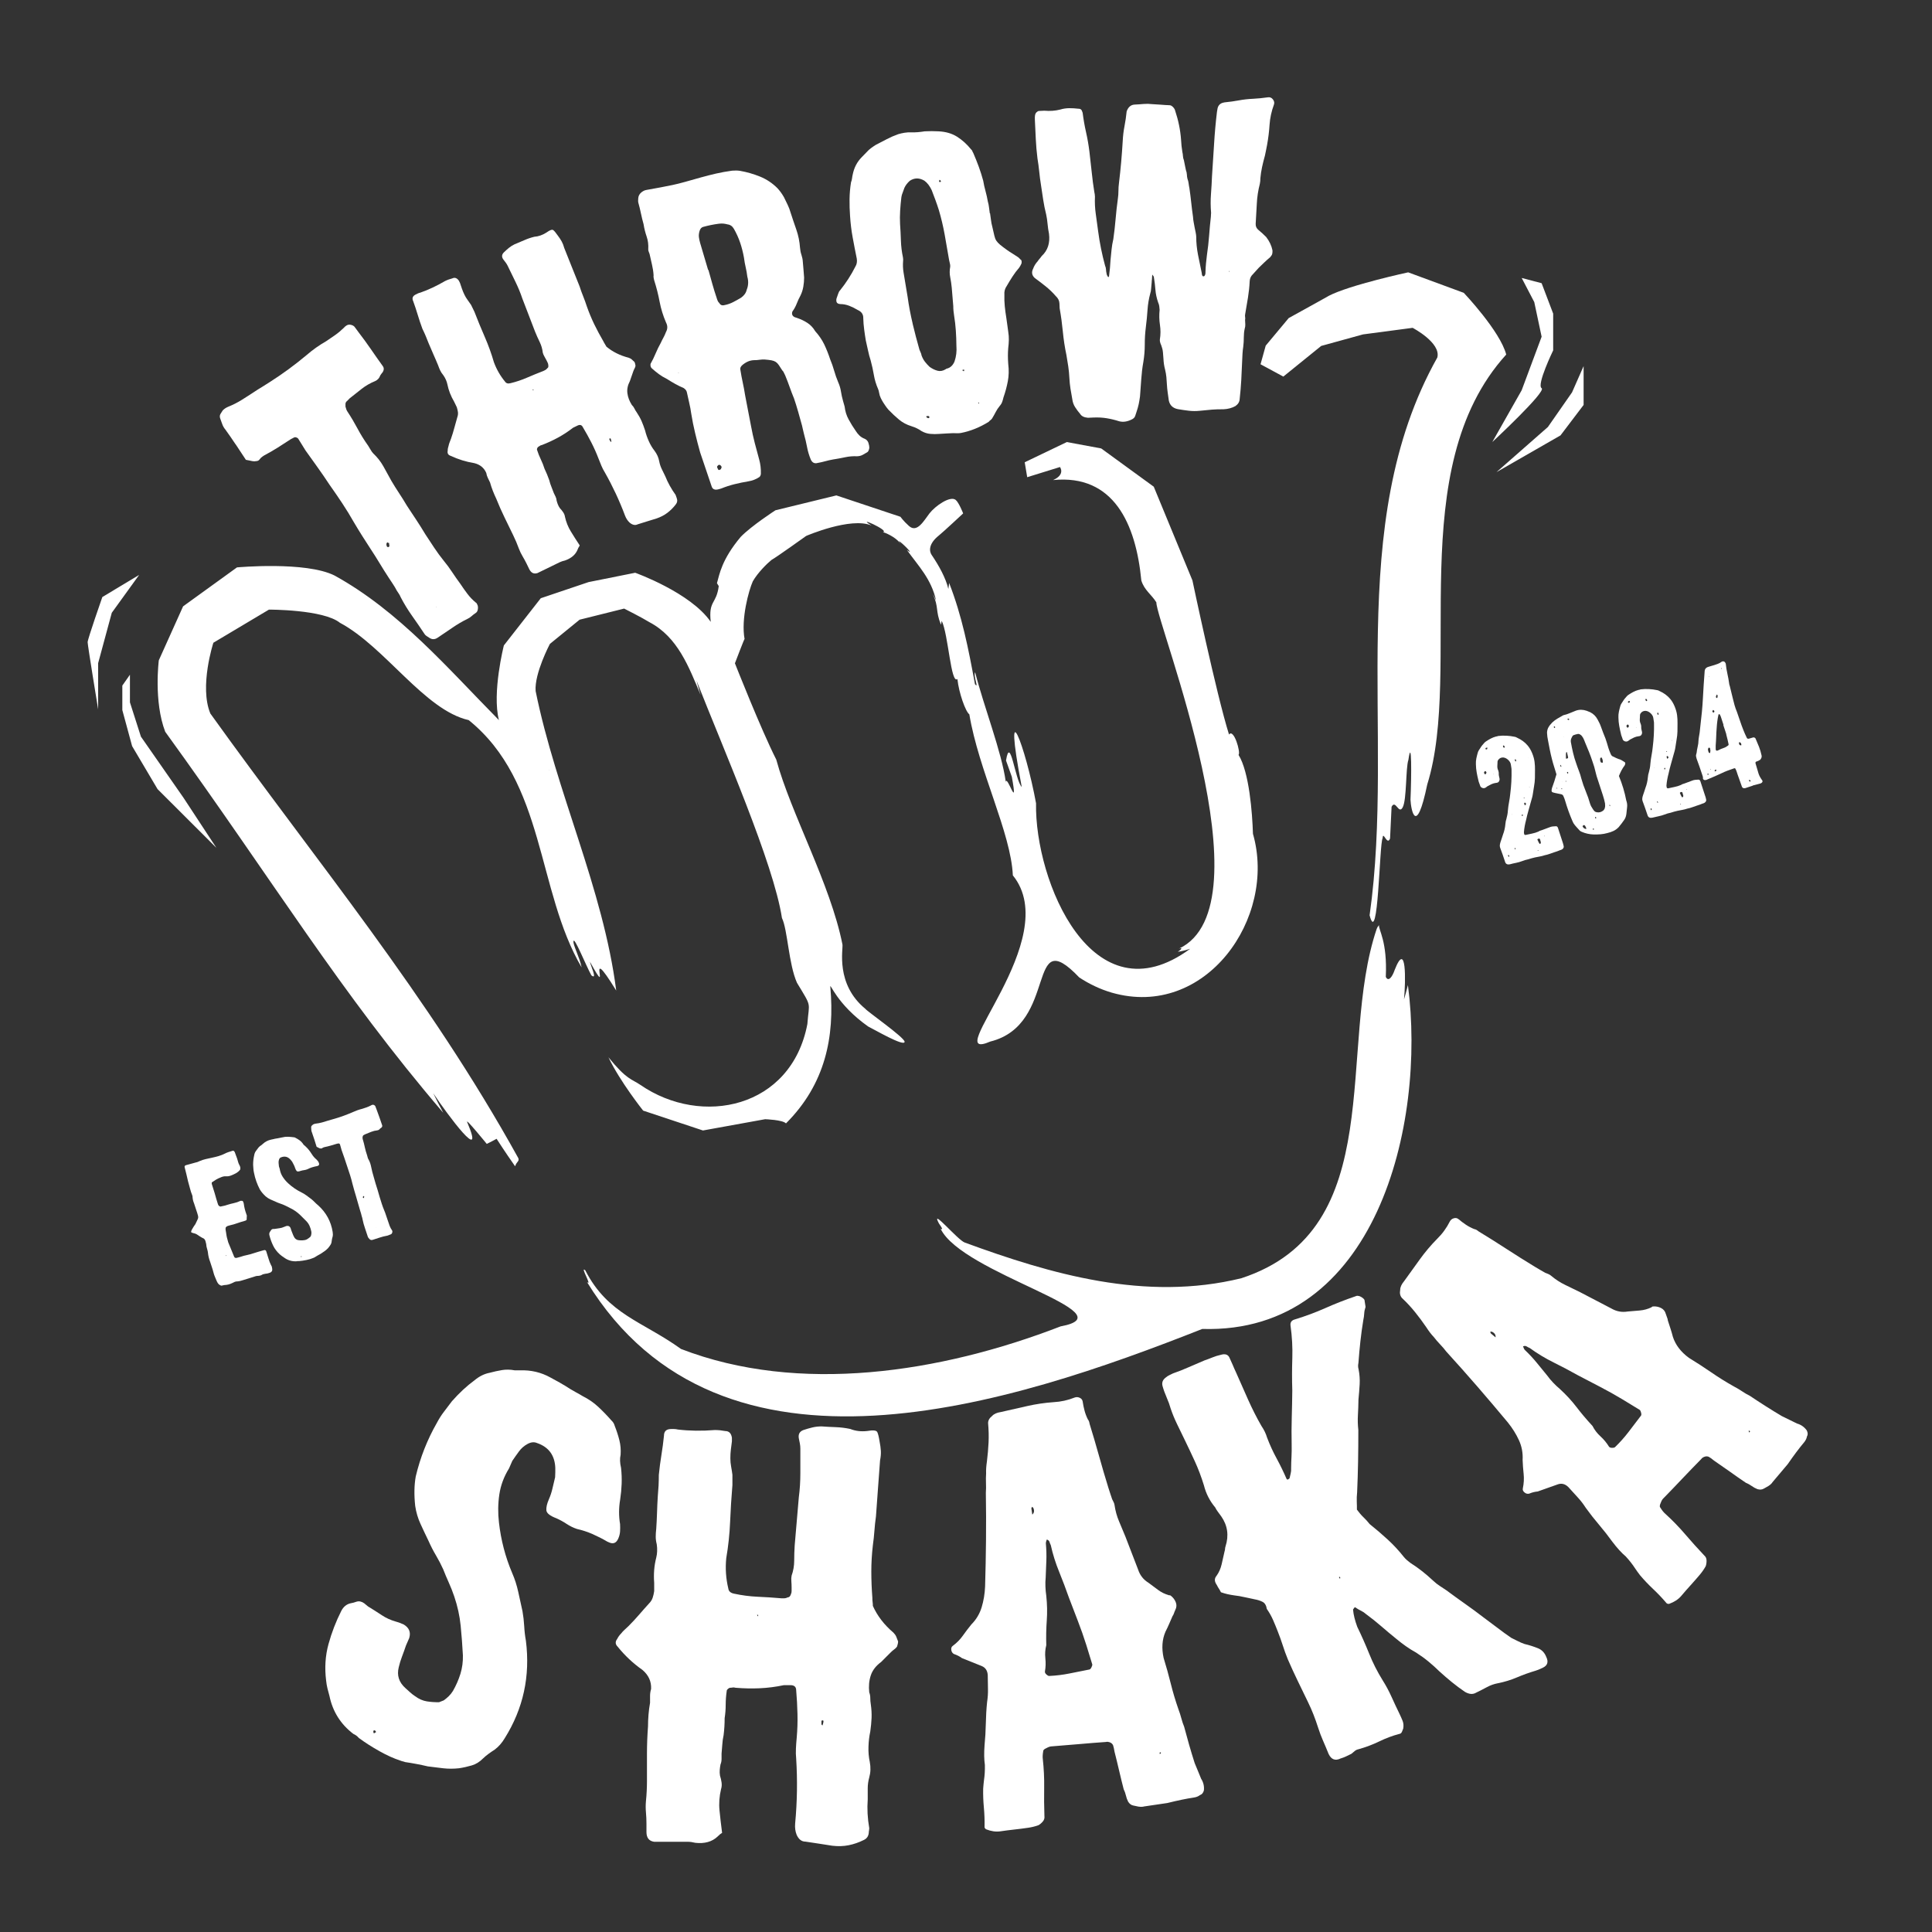 <?xml version="1.0" encoding="UTF-8"?><svg id="d" xmlns="http://www.w3.org/2000/svg" viewBox="0 0 612 612"><rect x="0" y="0" width="612" height="612" fill="#333333" stroke="none"/><defs><style>.g{fill:#fff;stroke-width:0px;}</style></defs><g id="e"><path class="g" d="M441.79,307.25c-.72,2.13-1.98,3.94-2.81,2.19.53-11.34-2.35-14.88-2.15-16.39-.88,1.15-.36.55-.72,1.15-12.75,37.61,4.31,95.23-42.87,110.7-30.43,7.48-60.43-1.33-87.59-11.28-2.14-.65-11.1-11.41-8.23-6.08.76,1.12,1.55,2.23.53,1.67,6.79,14.27,60.2,26.86,38.04,30.94-38.2,14.77-82.97,21.57-120.27,7.16-12.26-8.82-23.13-10.88-30.32-24.91-1.86-1.63,2.39,5.36.52,3.68,42.63,69.37,134.91,38.58,194.93,14.89,55.08,1.65,70.95-64.78,65.14-108.92-.42,1.66-.84,3.2-1.24,4.53.55-5.85.8-18.94-2.96-9.33Z"/><path class="g" d="M477.13,112.33c-1.89-7.39-13.45-19.57-13.45-19.57,0,0-17.61-6.49-17.61-6.49,0,0-18.51,3.98-25.22,7.47,1.45-.75-12.63,7.02-12.63,7.02l-7.28,8.73-1.64,5.9,7.22,3.9,12-9.71,13.24-3.65,15.72-2.08s9.05,4.72,7.82,9.4c-29.85,53.18-13.2,118.57-21.45,176.69,2.78,10.56,3.08-22.77,4.13-24.46.12-2.5,1.44,2.58,2.35.12.12-2.51.36-7.52.48-10.03,1.29-2.46,2.24,2.62,3.53.16,1.3-2.46.92-12.55,1.8-15.03,1.08-7.52.99,5.08.66,12.62.15,3.22,1.81,12,5.31-4.82,11.4-36.58-7.89-99.9,25-136.17ZM456.76,111.1s0-.04.03-.05c.03-.06.13-.18-.03.05Z"/><path class="g" d="M164.18,366.85c-28.49-51.54-63.8-93.76-97.55-140.83-3.56-8.58.96-22.42.96-22.42l17.6-10.49s17.2-.07,22.49,4.17c14.3,7.63,26.81,27.68,40.79,30.83,24.34,19.63,21.5,54.05,35.77,78.33-.65-3.27-2.82-7.24-2.57-8.28.2-1.65,3.96,7.75,5.66,10.8,2.03,1.61-.24-2.99-.46-4.33,7.52,13.77-2.22-7.97,8.33,9.15-4.14-32.35-19.05-62.92-25.53-94.88-.43-5.58,4.52-14.93,4.52-14.93l9.41-7.67,14.11-3.52s5.56,2.8,8.01,4.31c8.99,4.73,12.49,14.18,16.22,23.07-.45-1.46-.89-2.99-1.32-4.6,8.51,21.64,24.45,57.97,27.08,75.25,1.79,3.64,2.1,14.53,4.75,20.5,4.88,8.07,3.83,5.79,3.3,13.08-5.09,26.68-33.46,32.65-52.9,19.27-2.78-1.91-4.27-1.54-10.11-8.74,3.66,7.7,10.99,16.89,10.99,16.89l18.94,6.29,19.7-3.57s5.6.19,6.6,1.33c12.48-12.46,15.48-27.47,14.05-43.25-.15-1.63,1.91,5.42,11.98,12.55,1.78.86,11.53,6.56,11.55,4.84.02-1.33-11.93-9.66-12.45-10.45-9.55-7.85-6.96-18.98-7.24-20.38-3.8-19.14-16.31-41.43-20.96-58.55-4.83-9.51-13.1-30.51-13.1-30.51,0,0,3.03-7.98,3.06-7.68-1.18-6.36,1.34-15.45,2.6-18.27,1.59-2.79,4.54-5.66,5.9-6.77,1.73-.97,11-7.62,11-7.62,0,0,14.12-6.11,20.73-3.3-5.49-3.39,5.91,1.71,3.61,2.08,1.97.65,4.55,2.13,5.58,3.75l-.54-.88c.81.23,5.42,4.98,2.54,2.8,3.74,5.19,7.71,9.15,9.24,16-.32-.73-.7-1.39-1.04-2.08,1.98,4.29.76,5.22,2.59,9.76l.24-1.24c2.1,4.26,2.89,20.24,4.97,18.43.44,4.33,2.58,10.35,3.78,11.19,2.93,17.69,13.2,37.58,13.78,51.01,16.41,20.19-23.68,59.78-7.14,52.64,21.8-5.41,11.19-38.11,28.18-20.3,3.15,2.07,6.63,3.74,10.26,4.8,29.69,8.56,52.44-23.63,44.76-50.32-.2-6.61-1.19-19.57-4.56-24.98.76-.72-1.52-8.52-3.02-6.45-4.05-12.94-11.59-48.82-11.59-48.82l-12.25-29.69-16.65-12.12-10.89-2.02-13.34,6.4.79,4.73,10.38-3.22s1.8,2.38-2.18,4.13c19.14-1.91,26.22,13.78,27.95,31.8.93,3.09,3.24,4.45,4.76,6.94-.06,6.46,36.13,96.13,7.13,109.71,1.31-.5.86.21-.33.98,1.32-.19,2.66-.53,3.92-.96-31.01,22.86-49.29-21.52-48.83-46.09-3.3-18.03-10.7-37.48-4.53-5.16-2.13-2.15-3.65-16.7-4.98-8.38,0,0,1.83,5.13,1.83,5.13,2.12,11.43-1.43-.61-1.91,1.59-1.35-9.61-6.86-23.55-9.71-34.69-.64,1.3,1.34,5.43-.05,3.78-2.1-11.42-4.11-21.61-8.18-32.05l-.25,1.89c-.82-3.45-2.92-7.29-5.31-10.81-.72-1.06-1.1-3.41,2.3-6.12,1.38-1.1,7.7-7,7.7-7,0,0-1.34-3.44-2.37-4.28-1.74-1.41-6.51,1.94-8.31,4.29-1.8,2.35-3.92,6.28-6.49,3.97-1.8-1.61-2.69-2.91-2.69-2.91l-4.65-1.55-15.65-5.22-19.3,4.71s-7.55,4.87-11.01,8.43c-6.04,7.22-6.7,11.8-7.52,14.66l.57.93c-.78,5.88-3.28,4.44-2.54,11.33-6.37-9.28-23.93-15.56-23.93-15.56l-14.77,2.96-15.14,5.11-11.69,14.95s-3.79,14.92-1.57,23.65c-16.18-16.37-31.55-34.49-52.06-45.79-9.12-4.58-30.91-2.58-30.91-2.58l-17.07,12.34-7.69,17.09s-1.67,12.99,2.03,22.64c34.63,47.84,55.47,82.65,88.06,120.68-1.19-2.25-2.27-4.35-3.17-6.19,4.6,6.91,16.72,23.21,10.78,9.21-.81-1.75,6.18,6.85,6.18,6.85,0,0,1.82-.88,3.12-1.61,2.93,4.54,4.63,6.93,5.86,8.7.58-1.69,1.37-1.47,1.03-2.57ZM173.96,244c0-.06,0-.11,0-.17.03.08.1.14,0,.17Z"/><path class="g" d="M482.02,88.04l3.99,7.65,2.33,10.97-6.32,16.96-9.31,16.41s17.29-16.07,15.63-17.07,3.66-11.98,3.66-11.98v-11.63l-3.66-9.64-6.32-1.66Z"/><polygon class="g" points="501.64 115.97 497.98 124.28 490.33 135.26 474.04 149.56 494.32 137.92 501.64 128.27 501.64 115.97"/><path class="g" d="M41.16,213.72v8.76l3.48,10.87,13.47,19.33,10.43,15.88-18.63-18.59-8.06-13.62-3.1-11.42v-7.76l2.42-3.45Z"/><path class="g" d="M44.06,182.14l-8.65,11.97-4.32,15.96v14.63s-3.33-20.29-3.33-21.28,4.66-14.3,4.66-14.3l11.64-6.99Z"/></g><path class="g" d="M74.6,140.71c-1.06-1.6-2.13-3.15-3.21-4.64-.42-.49-.75-1.06-.99-1.72-.24-.65-.47-1.29-.69-1.92-.13-.49-.09-.93.14-1.31.22-.39.46-.76.7-1.11.45-.48,1.05-.88,1.8-1.19,1.51-.61,2.93-1.33,4.25-2.16,1.32-.83,2.69-1.7,4.09-2.63.73-.48,1.51-.98,2.34-1.47.82-.49,1.63-1.01,2.44-1.54,4.05-2.58,7.96-5.45,11.72-8.6.91-.79,1.88-1.55,2.89-2.27,1.01-.72,2.11-1.42,3.29-2.1.93-.62,1.88-1.26,2.82-1.93.95-.67,1.89-1.46,2.82-2.37.09-.15.33-.36.73-.63.4-.26.85-.35,1.35-.24.5.1.89.3,1.18.59.22.33.45.64.68.92.23.28.46.59.68.92,1.37,1.78,2.66,3.56,3.89,5.34,1.22,1.78,2.44,3.52,3.66,5.21.46.56.51,1.2.12,1.93-.16.2-.31.4-.47.6-.16.2-.28.38-.37.53-.29.86-.85,1.47-1.67,1.82-1.51.62-2.9,1.41-4.17,2.4-1.27.98-2.56,2-3.87,3.06-.45.49-.74.77-.87.86-.29.29-.44.58-.44.86,0,.29,0,.58,0,.87.15.67.36,1.2.63,1.6,1.15,1.74,2.21,3.53,3.19,5.37.98,1.85,2.1,3.65,3.35,5.41.27.4.52.83.78,1.28.25.46.54.86.88,1.22,1.26,1.18,2.31,2.52,3.16,4.02.85,1.5,1.69,3.03,2.53,4.59.77,1.31,1.59,2.62,2.45,3.92.86,1.3,1.7,2.64,2.51,4.02,1.02,1.54,2.01,3.04,2.98,4.51.97,1.47,1.91,2.96,2.81,4.47.97,1.47,1.92,2.9,2.84,4.31.93,1.4,1.92,2.76,2.98,4.07.97,1.18,1.87,2.39,2.68,3.62.81,1.24,1.7,2.5,2.65,3.79.71,1.07,1.44,2.12,2.22,3.14.77,1.02,1.68,1.96,2.72,2.81.15.09.25.2.28.32.03.12.09.25.18.38.15.38.19.83.11,1.36-.08.53-.29.91-.62,1.13-.53.35-1,.71-1.38,1.06-.39.35-.81.63-1.25.83-1.67.81-3.29,1.77-4.87,2.86-1.58,1.09-3.14,2.14-4.67,3.16-.87.57-1.73.57-2.59-.01-.31-.18-.6-.37-.88-.57-.28-.2-.48-.4-.61-.6-1.32-2-2.65-3.93-3.97-5.79-1.32-1.86-2.52-3.82-3.6-5.89-.15-.38-.34-.73-.56-1.07-.22-.33-.44-.67-.66-1-.37-.71-.77-1.38-1.19-2.02-.42-.63-.85-1.29-1.29-1.95-1.01-1.53-1.98-3.08-2.91-4.62-.93-1.54-1.92-3.12-2.98-4.72-.88-1.33-1.77-2.71-2.66-4.14-.89-1.42-1.75-2.82-2.56-4.2-1.15-2.02-2.37-4.02-3.67-5.99-1.3-1.97-2.65-3.93-4.04-5.89-1.23-1.87-2.5-3.72-3.8-5.54-1.3-1.82-2.58-3.62-3.84-5.37-.44-.67-.83-1.3-1.17-1.89-.34-.59-.71-1.18-1.11-1.79-.13-.2-.35-.34-.65-.44-.3-.09-.55-.07-.75.06-.13.09-.29.17-.48.25-.19.08-.35.16-.48.25-1.4.93-2.8,1.83-4.19,2.7-1.39.87-2.8,1.68-4.22,2.43l-.6.4c-.34.22-.62.51-.87.86-.25.36-.6.54-1.07.56-.42.09-.83.09-1.21.01-.39-.08-.75-.15-1.08-.22l-1-.2c-1.1-1.67-2.18-3.3-3.24-4.91ZM122.96,171.91c-.11-.02-.19-.07-.23-.13-.33.22-.41.61-.24,1.16.06.25.24.37.53.37l.2-.13.1-.07c.04-.22.04-.41-.02-.56-.05-.16-.06-.34-.01-.57-.13.09-.24.07-.33-.07ZM138.19,192.34l.1-.07-.07-.1-.03.17Z"/><path class="g" d="M183.26,173.4c-.09.18-.18.38-.25.59-.63,1.64-1.96,2.82-4.01,3.55-.65.14-1.22.33-1.72.57-.5.25-1.04.51-1.62.79l-5.4,2.63c-1.15.38-2.02-.04-2.62-1.26l-.84-1.73c-.39-.79-.81-1.56-1.26-2.32-.46-.76-.84-1.55-1.15-2.37-.28-.75-.57-1.48-.86-2.18-.3-.7-.62-1.41-.97-2.13-.95-1.94-1.87-3.85-2.78-5.72-.91-1.87-1.77-3.81-2.57-5.82-.38-.79-.75-1.64-1.1-2.53-.35-.9-.64-1.78-.88-2.64-.25-.5-.48-.99-.71-1.46-.23-.47-.39-.99-.49-1.56-.7-1.62-1.96-2.65-3.78-3.1-2.61-.42-5.12-1.2-7.54-2.33-.75-.26-1.05-.78-.9-1.57,0-.54.1-1.07.29-1.61.08-.39.19-.76.33-1.1.15-.34.29-.72.44-1.15.41-1.18.76-2.32,1.06-3.45.3-1.12.62-2.25.95-3.4.19-.53.24-1.05.18-1.55-.07-.5-.19-1.02-.36-1.56l-.84-1.73c-1.06-1.8-1.77-3.63-2.14-5.5-.2-.97-.62-1.92-1.26-2.86-.42-.5-.76-1.01-1-1.51-.24-.5-.47-1.06-.68-1.67-.46-1.11-.94-2.25-1.47-3.42-.52-1.17-1.03-2.34-1.52-3.53-.31-.83-.63-1.61-.94-2.34-.31-.74-.66-1.5-1.05-2.29-.56-1.51-1.05-2.98-1.48-4.42-.43-1.44-.91-2.87-1.43-4.31-.45-.94-.18-1.65.83-2.14.14-.07.34-.17.59-.29.25-.12.54-.22.86-.29,2.58-.9,5.19-2.13,7.82-3.67.36-.18.73-.33,1.11-.47.38-.14.76-.26,1.16-.36.79-.38,1.49-.14,2.09.72l.37.75c.21.61.42,1.22.62,1.83.21.61.47,1.24.79,1.89.28.58.61,1.13,1,1.65.39.52.76,1.06,1.11,1.59l1.05,2.16c1.04,2.69,2.13,5.35,3.27,7.95,1.13,2.61,2.1,5.27,2.89,8,.83,2.26,2.01,4.32,3.53,6.16.35.54.92.71,1.71.5,1.83-.44,3.59-1.03,5.28-1.77,1.69-.73,3.4-1.43,5.12-2.09.14-.07.34-.17.59-.29.25-.12.49-.32.71-.61.29-.14.38-.5.28-1.07,0-.18-.06-.39-.18-.65-.12-.25-.24-.49-.34-.7-.21-.43-.44-.85-.69-1.27s-.42-.82-.52-1.21c-.13-1.18-.46-2.31-.98-3.39-.53-1.08-1.02-2.18-1.47-3.29-.66-1.72-1.33-3.47-2.01-5.23-.68-1.76-1.35-3.5-2.01-5.23-.59-1.76-1.31-3.52-2.17-5.28-.86-1.76-1.69-3.47-2.49-5.12-.17-.36-.39-.7-.63-1.03-.25-.32-.49-.65-.74-.97-.57-.79-.52-1.52.13-2.2.54-.53,1.08-1.02,1.62-1.46.54-.44,1.14-.82,1.78-1.13,1.04-.42,2.07-.85,3.1-1.31,1.02-.45,2.09-.82,3.2-1.09,1.29-.09,2.55-.53,3.77-1.3,1.12-.81,1.85-1.08,2.21-.81.35.27.83.84,1.43,1.71.49.65.91,1.27,1.24,1.87.33.59.6,1.29.81,2.07.8,2.01,1.6,4.02,2.41,6.04.8,2.01,1.62,4.06,2.46,6.14.34,1.08.73,2.14,1.15,3.18.42,1.04.8,2.1,1.15,3.18.7,1.98,1.48,3.86,2.35,5.66.88,1.8,1.84,3.6,2.89,5.4.18.36.34.66.5.89.16.24.31.5.45.78,1.95,1.63,4.3,2.8,7.05,3.51.43.15.77.34,1.01.57.25.24.53.5.85.79.14.29.24.68.31,1.18-.04.29-.14.58-.31.88-.17.3-.3.61-.41.93-.18.54-.36,1.04-.53,1.52-.17.48-.34.99-.53,1.52-.69,1.32-.96,2.6-.79,3.86.16,1.25.63,2.49,1.41,3.72.32.29.58.65.79,1.08.21.43.46.85.74,1.24.63.94,1.15,1.87,1.55,2.78.4.92.77,1.91,1.12,2.99.27,1.11.66,2.23,1.17,3.37.5,1.13,1.11,2.15,1.82,3.05.78,1.05,1.26,2.14,1.47,3.29.17.9.44,1.72.81,2.48.37.76.74,1.53,1.13,2.32.8,2.01,1.89,3.97,3.26,5.88.07.15.13.32.18.51.05.2.11.37.18.51.28.75.16,1.43-.34,2.04-.76.99-1.63,1.86-2.6,2.6s-2.11,1.34-3.4,1.79c-1.01.31-1.99.61-2.96.91-.97.29-1.99.61-3.07.96-.79.39-1.63.22-2.52-.51-.64-.58-1.13-1.32-1.48-2.22-.9-2.41-1.89-4.75-2.96-7.04-1.07-2.28-2.21-4.5-3.44-6.66-.42-.68-.79-1.39-1.1-2.13-.32-.74-.63-1.52-.94-2.34-.66-1.72-1.41-3.4-2.25-5.04-.84-1.64-1.74-3.25-2.68-4.83-.35-.72-.92-.89-1.71-.5l-1.4.68c-1.55,1.2-3.14,2.24-4.76,3.12-1.62.88-3.33,1.67-5.12,2.36-.25.03-.46.11-.62.24-.16.12-.32.22-.46.29-.14.07-.27.22-.38.45-.11.23-.13.42-.06.56.34,1.08.75,2.08,1.2,3.02.46.94.84,1.91,1.15,2.91.28.58.55,1.18.81,1.81.26.63.5,1.25.71,1.86.17.72.4,1.41.67,2.07.28.67.54,1.34.78,2.02.17.36.36.74.55,1.13.19.4.3.81.33,1.24.1.4.23.8.39,1.21.16.41.38.82.66,1.21.35.36.69.78,1.01,1.25.32.47.51.95.58,1.46.38,1.69.99,3.23,1.86,4.64.86,1.41,1.8,2.88,2.82,4.43-.15.25-.26.46-.35.64ZM168.9,123.6l.16.06-.16-.32-.22.1c.04.07.11.13.21.16ZM193.04,139.21l.32.65.32.11c-.07-.5-.15-.86-.26-1.08-.11-.04-.2-.04-.27,0-.14.07-.18.18-.11.32Z"/><path class="g" d="M252.78,130.25c-.39-1.39-.81-2.72-1.25-4.01-.52-1.27-.99-2.48-1.4-3.66-.41-1.17-.88-2.39-1.4-3.66-.16-.29-.31-.58-.43-.88-.12-.3-.3-.54-.51-.73-.45-.7-.81-1.27-1.1-1.69-.29-.42-.6-.74-.96-.98-.36-.23-.8-.4-1.33-.5-.53-.1-1.26-.19-2.19-.26-.51-.02-1.06,0-1.66.09-.6.09-1.19.13-1.77.12-.74.04-1.42.21-2.04.51-.62.3-1.2.69-1.73,1.17-.45.46-.61.92-.48,1.38.21,1.35.46,2.7.75,4.03.29,1.33.54,2.67.75,4.03.3,1.66.61,3.3.94,4.91.33,1.61.65,3.29.97,5.02.32,1.74.7,3.46,1.14,5.17.44,1.71.9,3.44,1.4,5.22.41,1.46.59,2.99.54,4.58-.05.43-.2.76-.47,1-1.05.71-2.25,1.17-3.6,1.38-1.43.24-2.86.53-4.3.89-1.44.36-2.83.81-4.17,1.36l-.81.23c-1.23.35-1.99.02-2.27-.98-.57-1.75-1.17-3.51-1.79-5.29-.62-1.78-1.23-3.58-1.83-5.41-.56-2-1.09-4.03-1.58-6.1-.5-2.06-.91-4.13-1.24-6.2-.15-1.12-.36-2.23-.62-3.32-.26-1.09-.51-2.18-.73-3.28-.08-.56-.42-1.05-1.03-1.46-.94-.4-1.86-.85-2.75-1.35-.89-.5-1.74-1.01-2.55-1.53-.97-.48-1.82-.99-2.55-1.53-.73-.54-1.49-1.16-2.27-1.86-.34-.32-.47-.78-.39-1.39.61-1.08,1.15-2.19,1.62-3.32.47-1.13,1.01-2.23,1.62-3.32.25-.57.54-1.13.84-1.67.3-.54.57-1.14.81-1.78.55-.98.56-1.98.03-3-.93-2.15-1.61-4.35-2.04-6.6-.42-2.25-.99-4.48-1.69-6.69-.22-.77-.29-1.33-.22-1.68-.07-1.14-.24-2.26-.5-3.35-.26-1.09-.52-2.22-.77-3.4-.07-.23-.16-.47-.27-.73-.12-.26-.17-.52-.15-.77.09-1.44-.08-2.78-.51-4.03-.43-1.25-.76-2.55-.97-3.9-.33-1.16-.6-2.3-.84-3.44-.24-1.14-.5-2.25-.81-3.33-.07-.23-.09-.47-.08-.73.01-.25.02-.51.04-.76.06-.68.35-1.26.88-1.74.53-.48,1.11-.77,1.75-.87,1.66-.3,3.14-.57,4.45-.81,1.3-.24,2.56-.49,3.78-.75,1.21-.26,2.52-.58,3.9-.97,1.39-.39,3.08-.86,5.08-1.43,1.62-.45,3.23-.86,4.83-1.23,1.6-.36,3.28-.67,5.04-.91.89-.08,1.73-.07,2.51.05,2.18.38,4.31,1,6.37,1.83,2.06.84,3.9,2.06,5.52,3.69.36.4.71.82,1.04,1.27.33.45.66.96.99,1.53.39.81.78,1.61,1.17,2.41.39.81.71,1.63.94,2.48.59,1.83,1.21,3.65,1.84,5.46.63,1.82,1.01,3.7,1.15,5.66.06.81.21,1.58.46,2.3.24.72.39,1.45.43,2.19.08.89.16,1.74.22,2.56.06.81.12,1.63.19,2.44,0,.91-.08,1.87-.25,2.87-.18,1.01-.47,1.94-.9,2.81-.44.79-.83,1.63-1.17,2.51-.33.88-.8,1.74-1.4,2.57-.27.82-.02,1.42.75,1.78l.82.27c1.19.41,2.28.94,3.25,1.58.97.64,1.77,1.5,2.4,2.57,1.2,1.33,2.15,2.72,2.86,4.18.7,1.47,1.33,3.04,1.88,4.71.5,1.19.92,2.4,1.27,3.63.35,1.23.77,2.44,1.27,3.63.43.96.73,1.94.88,2.93.16,1,.38,2.03.69,3.11l.49,1.73c.16,1.45.58,2.81,1.27,4.07.68,1.26,1.44,2.48,2.27,3.66.3.5.69.97,1.15,1.42.46.45,1.01.8,1.66,1.03.57.26.95.67,1.16,1.23.2.57.3,1.14.3,1.72-.14.7-.35,1.13-.63,1.3-.5.3-1,.59-1.5.86s-1.09.41-1.75.43c-1.26-.06-2.52.04-3.78.31-1.25.27-2.56.51-3.91.72-.79.14-1.58.32-2.34.53-.77.22-1.59.4-2.46.56-1,.28-1.73-.1-2.19-1.13-.52-1.27-.91-2.57-1.16-3.91-.25-1.34-.58-2.74-.99-4.21-.15-.54-.27-1.05-.36-1.52-.09-.47-.17-.82-.24-1.06-.47-1.69-.91-3.24-1.29-4.62ZM214.88,118.19l.2-.18-.23.06.03.12ZM224.4,85.48c.43,1.54.85,3.04,1.26,4.51.41,1.46.86,2.92,1.35,4.36.08.31.19.61.32.91.12.3.3.54.52.73.35.65.91.87,1.68.65.95-.18,1.86-.5,2.73-.95.87-.45,1.7-.91,2.48-1.38.97-.69,1.57-1.52,1.79-2.5.54-1.32.61-2.71.2-4.17-.13-1.04-.3-2.03-.52-2.97-.22-.94-.41-1.96-.55-3.08-.3-1.66-.7-3.23-1.2-4.71-.5-1.48-1.16-2.94-1.97-4.37-.49-.86-1.17-1.33-2.02-1.43-.45-.12-.89-.21-1.32-.25-.43-.04-.92-.03-1.48.04-1.68.22-3.33.56-4.95,1.01-.54.15-.92.59-1.13,1.31-.21.73-.28,1.39-.19,1.99.08.6.21,1.21.39,1.82.41,1.46.83,2.88,1.26,4.26.43,1.38.85,2.8,1.26,4.26l.12-.03ZM228.09,147.32c-.25-.14-.46-.1-.65.12-.34.26-.38.56-.12.91.15.54.44.67.86.38.15-.04.29-.29.42-.74-.09-.31-.25-.53-.5-.67Z"/><path class="g" d="M313.63,67.64c.11.63.2,1.31.28,2.02.08.72.22,1.42.41,2.12.29,1.25.51,2.21.66,2.87.15.66.36,1.2.63,1.6.27.4.64.81,1.11,1.21.47.41,1.22.97,2.23,1.7.64.46,1.26.87,1.85,1.21.58.35,1.15.72,1.71,1.11.18.13.35.29.5.46.15.18.32.33.5.46.13.3.15.67.06,1.08-.24.53-.49.98-.75,1.34-.75.86-1.45,1.78-2.09,2.78-.65,1-1.25,1.99-1.82,2.98-.59.83-.84,1.76-.75,2.8-.04,1.22,0,2.43.12,3.63.12,1.2.29,2.47.51,3.81.11.63.2,1.33.29,2.08.08.76.19,1.49.3,2.2.14.87.21,1.73.19,2.58-.02.86-.08,1.7-.19,2.53-.14,1.57-.14,3.27,0,5.11.24,1.91.19,3.72-.13,5.44-.32,1.72-.79,3.44-1.39,5.16-.09.42-.22.87-.38,1.34-.16.47-.42.9-.76,1.28-.54.66-.98,1.32-1.31,1.98-.34.66-.73,1.36-1.17,2.08-.13.19-.31.36-.52.51-.22.16-.39.33-.52.51-2.87,1.78-5.8,2.95-8.78,3.53-.4.07-.82.1-1.26.09-.45,0-.88-.02-1.28-.03-.65.03-1.33.06-2.05.1-.72.04-1.49.09-2.29.14-.96.08-1.91.08-2.86-.01-.95-.08-1.87-.38-2.76-.88-.92-.66-1.98-1.17-3.17-1.54-1.54-.47-2.87-1.18-4-2.13-1.13-.95-2.24-1.98-3.31-3.1-.3-.35-.59-.71-.85-1.08-.26-.36-.51-.73-.73-1.09-.33-.51-.62-1.03-.87-1.56-.25-.52-.43-1.1-.53-1.74-.08-.47-.18-.82-.29-1.05-.66-1.51-1.11-3.02-1.36-4.52-.25-1.5-.59-3.02-1.01-4.58-.33-1-.6-2.03-.82-3.09-.22-1.06-.46-2.13-.72-3.23-.18-1.1-.36-2.25-.51-3.44-.16-1.19-.26-2.39-.29-3.6.04-1.22-.55-2.1-1.78-2.62-.82-.51-1.7-.95-2.65-1.32-.95-.37-1.92-.55-2.89-.55-.66-.05-1.04-.29-1.16-.72-.11-.43-.08-.86.09-1.29.17-.43.32-.86.45-1.29.13-.43.33-.79.61-1.08,1.88-2.34,3.49-4.84,4.83-7.5.45-.72.59-1.56.44-2.51-.46-2.27-.9-4.51-1.3-6.72-.41-2.2-.68-4.47-.83-6.8-.13-1.76-.18-3.54-.16-5.33.03-1.79.18-3.56.46-5.31.17-.43.28-.86.33-1.27.05-.41.12-.83.22-1.25.22-1.09.57-2.08,1.03-2.97.46-.89,1.07-1.72,1.83-2.5.27-.29.53-.55.78-.8.24-.24.5-.51.78-.8.41-.47.86-.89,1.37-1.26.5-.37,1.02-.72,1.53-1.04,1.2-.6,2.35-1.2,3.47-1.8,1.12-.59,2.33-1.12,3.63-1.58.62-.18,1.28-.34,1.99-.45.71-.12,1.43-.16,2.17-.12,1.3.03,2.7-.08,4.2-.33,1.45-.08,2.91-.08,4.38,0,2.29.11,4.25.67,5.88,1.7,1.63,1.03,3.11,2.36,4.44,4.01.18.13.31.31.4.54.08.23.17.42.28.56.66,1.51,1.24,2.98,1.76,4.39.52,1.42.99,2.9,1.41,4.45.18,1.11.43,2.2.73,3.28.3,1.09.54,2.18.73,3.28.18.62.31,1.25.38,1.88.06.64.15,1.27.25,1.9l.12-.02ZM289.09,102.51c.67,2.81,1.39,5.57,2.17,8.28.14.38.28.68.39.91.12.22.21.53.28.93.29.76.64,1.41,1.06,1.95.41.54.91,1.09,1.49,1.64.83.59,1.67,1,2.51,1.22.85.22,1.71.06,2.59-.49.07-.09.18-.15.34-.18,1.09-.26,1.9-1,2.43-2.23.55-1.55.76-3.25.61-5.09-.01-1.54-.07-3.11-.18-4.72-.11-1.6-.29-3.19-.55-4.77-.08-.47-.14-.97-.19-1.49-.05-.52-.07-1.02-.07-1.51-.09-1.04-.18-2.04-.25-3-.08-.96-.16-1.92-.24-2.88-.11-1.12-.27-2.21-.48-3.27-.22-1.06-.22-2.17,0-3.34.03-.33-.01-.67-.11-1.02-.1-.35-.18-.72-.25-1.12-.45-2.68-.92-5.36-1.4-8.04-.49-2.68-1.1-5.25-1.83-7.72-.34-1.08-.7-2.13-1.08-3.17-.37-1.03-.77-2.08-1.19-3.15-.63-1.35-1.41-2.36-2.33-3.02-1.62-.95-3.16-.93-4.62.04-.78.7-1.34,1.44-1.7,2.23-.16.51-.34,1.01-.54,1.49-.21.48-.35.97-.42,1.47-.17,1.41-.3,2.83-.39,4.26-.09,1.43-.1,2.83-.03,4.2.12,1.68.21,3.43.27,5.25.06,1.81.27,3.59.64,5.31.08.47.1.84.06,1.09-.11,1.32-.06,2.58.15,3.81.21,1.22.4,2.43.6,3.61l.67,4.02c.39,2.85.93,5.69,1.6,8.49ZM293.82,132.38c.05.07.16.1.31.07.31-.05.36-.26.14-.63-.17-.05-.42-.05-.73,0-.08.01-.11.06-.1.14l.04.24c.17.05.28.12.34.19ZM297.62,57.66c.09.07.17.05.24-.04l.22-.16c-.03-.16-.18-.33-.45-.53.01.08-.05.21-.18.4.03.16.08.27.18.33ZM305.08,117.12c-.16.03-.23.08-.22.16.01.08.1.15.28.2.01.08.06.11.14.1.08-.01.11-.06.1-.14.07-.09.08-.15.03-.19-.05-.03-.04-.09.03-.19l-.36.06ZM310.15,127.83l-.04-.24c-.01-.08-.1-.11-.26-.08.04.24.14.34.29.32Z"/><path class="g" d="M364.86,88.69c-.02.52-.05,1.02-.11,1.51-.06.4-.1.85-.12,1.33-.02.48-.1.93-.24,1.33-.48,1.78-.78,3.56-.89,5.33-.12,1.77-.29,3.58-.53,5.43-.23,1.85-.35,3.7-.34,5.54,0,1.84-.15,3.69-.46,5.55-.32,1.78-.53,3.57-.65,5.38-.12,1.81-.25,3.64-.4,5.49-.12.89-.26,1.71-.42,2.48-.17.77-.39,1.56-.67,2.37-.14.41-.28.83-.42,1.28-.14.45-.44.8-.91,1.06-1.48.79-2.88,1.02-4.17.68-1.3-.42-2.62-.74-3.95-.96-1.33-.22-2.72-.29-4.15-.23l-1.8.08c-1.21-.1-2.03-.51-2.46-1.21-.59-.69-1.13-1.41-1.6-2.15-.48-.74-.78-1.58-.9-2.54-.21-1.11-.41-2.22-.58-3.34-.17-1.11-.28-2.23-.34-3.35-.06-1.2-.17-2.41-.35-3.65-.18-1.23-.38-2.44-.59-3.64-.52-2.46-.89-4.92-1.13-7.39-.24-2.47-.57-4.94-1.01-7.4l-.07-1.56c-.04-.88-.44-1.66-1.19-2.35-.93-1.08-1.96-2.07-3.08-2.98-1.12-.91-2.31-1.81-3.55-2.72-.92-.84-1.09-1.83-.5-2.98.28-.81.77-1.6,1.45-2.35.15-.25.34-.5.57-.75.23-.25.45-.54.68-.87,1.92-1.77,2.69-4.13,2.31-7.08-.21-1.03-.36-2.06-.45-3.1-.09-1.04-.24-2.03-.44-2.98-.4-1.58-.71-3.13-.94-4.64-.23-1.51-.46-3.06-.7-4.65-.23-1.43-.42-2.86-.56-4.3-.15-1.43-.33-2.83-.56-4.18-.26-2.07-.43-4.1-.53-6.1-.09-2-.19-4.03-.29-6.11-.03-.64-.01-1.12.05-1.44.06-.4.22-.73.49-.98.27-.25.52-.39.76-.4l1.68-.08c1.77.16,3.44.04,5.03-.36.95-.29,1.9-.43,2.86-.44.96,0,1.92.05,2.89.17.64-.03,1.05.27,1.24.9,0,.16.03.24.07.24.04,0,.06.04.06.12.26,2.07.61,4.12,1.07,6.14.46,2.02.81,4.07,1.07,6.14.26,2.15.5,4.32.73,6.51.22,2.19.5,4.32.84,6.39.09.32.16.79.19,1.43-.08,1.85,0,3.66.26,5.45.24,1.79.49,3.6.74,5.43.25,1.91.56,3.76.92,5.54.36,1.78.79,3.59,1.28,5.41.18.39.28.81.3,1.25.02.44.08.86.18,1.25.01.32.19.71.54,1.18l.23-.25c.11-.97.21-1.85.3-2.66.08-.8.14-1.65.18-2.53.11-1.13.22-2.23.33-3.32.11-1.09.3-2.2.56-3.33.3-2.1.54-4.21.72-6.34.18-2.13.42-4.28.72-6.46.12-.81.18-1.63.18-2.47,0-.84.06-1.7.18-2.59.52-4.27.91-8.69,1.18-13.27.08-1.61.27-3.15.56-4.65.29-1.49.52-3.05.68-4.66.49-1.38,1.34-2.1,2.54-2.16.96-.04,1.9-.11,2.81-.19.92-.08,1.82-.06,2.71.05.88.04,1.79.1,2.71.17.92.08,1.83.14,2.71.17.4-.02.79.16,1.17.55.38.38.62.77.71,1.17,1.03,3.08,1.65,6.13,1.87,9.16.03.64.08,1.3.15,1.98.07.68.16,1.33.27,1.97.1.4.16.81.18,1.25.02.44.12.9.31,1.37.1.56.21,1.09.32,1.61.1.52.21,1.01.31,1.49.18.47.29.95.31,1.43.02.48.08.92.18,1.31.18.47.31.97.37,1.48.06.52.15,1.01.25,1.49.23,1.59.42,3.1.57,4.54.15,1.44.34,2.95.57,4.54.03.56.09,1.12.2,1.67.11.56.21,1.15.33,1.79.1.48.2.97.31,1.49.1.52.17.97.18,1.37,0,1.92.2,3.83.57,5.74.37,1.9.76,3.81,1.17,5.71.04.88.3,1.23.77,1.05.31-.25.45-.7.42-1.34.03-.96.09-1.89.17-2.77.08-.88.18-1.77.3-2.66.3-2.02.53-4.03.68-6.04.15-2.01.33-4.02.56-6.03-.01-.24,0-.46.03-.66.03-.2.04-.38.04-.54-.17-1.99-.19-3.97-.04-5.94.15-1.97.26-3.88.33-5.72.24-3.45.46-6.87.66-10.24.2-3.37.5-6.75.91-10.13.13-.65.19-1.01.19-1.09.2-.89.73-1.48,1.6-1.76.08,0,.18-.03.3-.07.12-.04.22-.07.3-.07,1.59-.15,3.11-.37,4.54-.63,1.43-.27,2.94-.44,4.54-.51.72-.03,1.48-.09,2.27-.17.8-.08,1.59-.17,2.39-.29.63-.11,1.17.11,1.59.65.42.54.53,1.1.32,1.67-.78,2.12-1.24,4.24-1.38,6.37-.14,2.13-.4,4.24-.78,6.34-.13.65-.24,1.23-.34,1.76-.1.53-.21,1.07-.34,1.64-.34,1.22-.65,2.43-.91,3.65-.26,1.21-.45,2.42-.55,3.63.02.48-.03,1.04-.16,1.69-.54,2.11-.87,4.23-.96,6.35-.1,2.13-.22,4.24-.36,6.32-.04.8.27,1.47.94,2,.83.68,1.63,1.41,2.38,2.17,1.02,1.31,1.69,2.72,2,4.23.02.4,0,.76-.07,1.08-.07.32-.29.69-.67,1.11-.62.51-1.21,1.04-1.79,1.59-.57.55-1.17,1.12-1.78,1.71l-2.28,2.51c-.38.5-.59,1.11-.63,1.83-.08,1.69-.26,3.4-.54,5.13-.28,1.74-.58,3.49-.89,5.27-.06.32-.07.65-.01.96.05.32.05.6-.02.84.02.48.05.96.07,1.44.02.48-.04.92-.18,1.33-.2.89-.29,1.82-.29,2.78,0,.96-.05,1.92-.17,2.89-.12.81-.21,1.61-.25,2.41-.04.8-.08,1.65-.12,2.53-.07,1.93-.16,3.85-.27,5.78-.11,1.93-.28,3.9-.5,5.91-.04.88-.49,1.63-1.34,2.23-1.09.61-2.36.95-3.8,1.02-1.28-.02-2.5.02-3.66.11-1.16.1-2.41.21-3.77.36-1.19.13-2.38.13-3.54-.01-1.17-.14-2.32-.31-3.45-.5-1.62-.32-2.58-1.24-2.89-2.75-.12-.87-.24-1.73-.36-2.57-.12-.84-.2-1.65-.24-2.45-.04-.88-.1-1.68-.17-2.4-.07-.72-.21-1.51-.41-2.38-.29-1.03-.46-2.18-.52-3.46-.03-.64-.08-1.32-.16-2.03-.07-.72-.25-1.43-.52-2.14-.36-.78-.51-1.42-.45-1.9.25-1.53.26-3.08.02-4.63-.23-1.55-.27-3.13-.1-4.74-.02-.4-.06-.8-.12-1.2-.06-.4-.18-.79-.36-1.18-.46-1.34-.75-2.67-.85-3.98-.1-1.32-.27-2.65-.49-4,0-.16-.18-.43-.52-.82-.05.64-.08,1.23-.1,1.75ZM389.3,86.04h.24s-.13-.25-.13-.25l-.11.25Z"/><path class="g" d="M177.51,438.1c1.05.58,2.08,1.2,3.09,1.88.65.4,1.32.78,1.99,1.14.67.36,1.34.73,2,1.14,1.85.93,3.49,2.05,4.92,3.39,1.43,1.33,2.82,2.77,4.17,4.31.51.46.86,1.03,1.04,1.7.62,1.57,1.11,3.09,1.48,4.56.37,1.47.5,3,.39,4.62-.28,1.18-.23,2.57.14,4.15.19,1.74.25,3.43.19,5.06-.06,1.63-.22,3.28-.47,4.95-.45,2.65-.46,5.26-.03,7.81.04.73.04,1.47,0,2.23-.04.76-.22,1.53-.57,2.33-.61,1.4-1.56,1.81-2.86,1.24l-.6-.26c-.76-.45-1.54-.88-2.37-1.3-.83-.42-1.64-.8-2.43-1.15-1.5-.65-3.1-1.18-4.83-1.57-1.14-.38-2.24-.92-3.3-1.62-1.06-.7-2.14-1.29-3.23-1.77-2.04-.77-3.09-1.62-3.16-2.54-.07-.92.19-2.08.8-3.47.48-1.09.86-2.23,1.13-3.42.28-1.18.56-2.36.84-3.55.02-.58.04-1.11.06-1.57.02-.46.02-.94,0-1.42-.16-3.98-2.1-6.61-5.81-7.87-.9-.39-1.89-.29-2.98.3-1.09.59-2,1.38-2.72,2.37-.73.99-1.43,1.99-2.11,2.99l-1.04,2.39c-1.62,2.62-2.64,5.37-3.07,8.26-.43,2.89-.47,5.84-.12,8.84.63,5.61,2.03,10.96,4.2,16.06.83,1.9,1.47,3.9,1.92,5.99.45,2.09.9,4.12,1.34,6.1.27,1.54.45,3.1.54,4.68.08,1.58.26,3.14.54,4.68,1.41,11.17-.82,21.46-6.71,30.86-.9,1.51-1.95,2.7-3.17,3.6-.66.42-1.29.86-1.9,1.3-.61.44-1.22.95-1.82,1.52-1.07,1.08-2.24,1.81-3.54,2.19-1.3.38-2.64.69-4.04.9-1.75.19-3.43.19-5.07,0-1.64-.18-3.25-.38-4.81-.59-1.18-.28-2.38-.53-3.58-.76-1.21-.23-2.42-.43-3.64-.61-.2-.09-.44-.16-.71-.22-.27-.06-.51-.13-.71-.22-2.08-.67-4.31-1.67-6.69-3.01-2.38-1.33-4.56-2.73-6.53-4.18-.47-.56-1.05-.99-1.75-1.3-4-3.05-6.53-7.05-7.56-12.01-.24-.81-.45-1.62-.64-2.41-.19-.79-.33-1.62-.42-2.5-.5-4.01-.25-7.85.75-11.5,1-3.65,2.36-7.18,4.08-10.58.66-1.25,1.6-2.03,2.8-2.34.77-.13,1.44-.32,2.02-.54.81-.24,1.63-.06,2.44.53.35.27.66.53.92.76.25.23.48.39.68.47,1.31.81,2.63,1.65,3.96,2.53,1.33.88,2.79,1.55,4.38,2,.54.12,1.36.41,2.46.89,1.8,1.03,2.41,2.48,1.83,4.36l-1.04,2.39c-.38,1.14-.78,2.27-1.21,3.38-.43,1.12-.78,2.27-1.06,3.45-.65,2.56.05,4.77,2.1,6.61.51.46,1.02.92,1.53,1.38.51.46,1.04.87,1.6,1.23,1.16.86,2.38,1.39,3.66,1.6,1.27.2,2.57.29,3.88.27l1.5-.59c.52-.37,1.03-.8,1.54-1.29.51-.49.97-1.06,1.37-1.71.98-1.71,1.76-3.5,2.35-5.38.58-1.88.84-3.84.79-5.88-.17-3.15-.4-6.28-.71-9.38-.31-3.1-.98-6.18-2.02-9.24-.52-1.53-1.09-3-1.73-4.4-.63-1.4-1.23-2.82-1.79-4.25-.66-1.47-1.42-2.93-2.27-4.37-.86-1.44-1.64-2.97-2.36-4.59-.88-1.8-1.72-3.6-2.54-5.38-.82-1.78-1.39-3.69-1.69-5.71-.38-3.48-.32-6.6.17-9.35.72-3,1.63-5.93,2.75-8.76,1.12-2.83,2.41-5.53,3.88-8.09.71-1.35,1.47-2.56,2.29-3.62.82-1.07,1.66-2.18,2.53-3.34,2.34-2.65,4.73-4.87,7.17-6.65,1.49-1.25,3.08-2.04,4.77-2.37,1.34-.36,2.65-.65,3.93-.86,1.28-.21,2.63-.19,4.06.08.24-.01.51-.01.8,0,.29,0,.56,0,.8,0,3.5-.13,6.72.62,9.68,2.27,1.05.58,2.1,1.16,3.16,1.73ZM118.82,548.18c-.4-.17-.59-.02-.56.47l.17.43c.14-.06.26-.12.35-.2.09-.08.21-.15.35-.2-.11-.29-.22-.45-.32-.49Z"/><path class="g" d="M227.93,581.22c-.22.16-.44.35-.65.57-1.74,1.63-4.08,2.28-7.01,1.96-.87-.22-1.69-.33-2.45-.33h-10.59c-1.63-.22-2.45-1.25-2.45-3.1v-2.61c0-1.19-.05-2.39-.16-3.59-.11-1.19-.11-2.39,0-3.59.11-1.08.19-2.14.24-3.18.05-1.03.08-2.09.08-3.18,0-2.93,0-5.81,0-8.64,0-2.82.11-5.71.33-8.64,0-1.2.05-2.45.16-3.75.11-1.3.27-2.55.49-3.75,0-.76,0-1.49,0-2.2,0-.71.11-1.44.33-2.2.11-2.39-.82-4.4-2.77-6.03-2.93-2.06-5.54-4.51-7.82-7.34-.76-.76-.82-1.57-.16-2.44.33-.65.76-1.25,1.3-1.79.33-.43.68-.81,1.06-1.14.38-.33.79-.71,1.22-1.14,1.19-1.19,2.31-2.39,3.34-3.59,1.03-1.2,2.09-2.39,3.18-3.59.54-.54.92-1.14,1.14-1.79.22-.65.38-1.36.49-2.12v-2.61c-.22-2.82,0-5.49.65-7.99.33-1.3.38-2.72.16-4.24-.22-.87-.33-1.68-.32-2.44,0-.76.05-1.57.16-2.45.11-1.63.19-3.31.25-5.05.05-1.74.13-3.48.24-5.22.11-1.2.19-2.34.25-3.42.05-1.08.08-2.23.08-3.42.22-2.17.49-4.26.82-6.28.33-2.01.6-4.05.81-6.11,0-1.41.76-2.12,2.28-2.12.22,0,.51,0,.9,0,.38,0,.79.06,1.22.16,3.69.44,7.6.49,11.74.16.54,0,1.08.03,1.63.08.54.06,1.08.14,1.63.24,1.2,0,1.9.71,2.12,2.12v1.14c-.11.87-.22,1.74-.33,2.61-.11.87-.16,1.79-.16,2.77,0,.87.08,1.74.24,2.61.16.87.3,1.74.41,2.61v3.26c-.33,3.91-.57,7.8-.73,11.65-.16,3.86-.57,7.69-1.22,11.49-.33,3.26-.11,6.47.65,9.62.11.87.71,1.41,1.79,1.63,2.5.54,5,.87,7.5.98,2.5.11,5,.27,7.5.49.22,0,.51,0,.9,0,.38,0,.79-.11,1.22-.32.43,0,.76-.38.98-1.14.11-.22.16-.51.16-.9,0-.38,0-.73,0-1.06,0-.65-.03-1.3-.08-1.96-.06-.65-.03-1.25.08-1.79.54-1.52.82-3.1.82-4.73,0-1.63.05-3.26.16-4.89.22-2.5.43-5.03.65-7.58.22-2.55.43-5.08.65-7.58.33-2.5.49-5.08.49-7.74s0-5.24,0-7.74c0-.54-.06-1.08-.16-1.63-.11-.54-.22-1.08-.33-1.63-.22-1.3.27-2.17,1.47-2.61.98-.33,1.93-.6,2.85-.82.92-.22,1.87-.32,2.85-.33,1.52.11,3.04.19,4.56.24,1.52.06,3.04.25,4.56.57,1.63.65,3.42.87,5.38.65,1.85-.33,2.91-.21,3.18.33.27.54.51,1.52.73,2.93.22,1.09.35,2.09.41,3.02.05.93-.03,1.93-.25,3.02-.22,2.93-.43,5.87-.65,8.8-.22,2.93-.44,5.92-.65,8.96-.22,1.52-.38,3.04-.49,4.56-.11,1.52-.27,3.04-.49,4.57-.33,2.83-.49,5.6-.49,8.31s.11,5.49.33,8.31c0,.54.02,1.01.08,1.38.05.38.08.79.08,1.22,1.41,3.15,3.58,5.98,6.52,8.47.43.44.73.87.9,1.3.16.44.35.92.57,1.47,0,.44-.11.98-.33,1.63-.22.33-.52.63-.9.9-.38.27-.73.57-1.06.9-.55.55-1.06,1.06-1.55,1.55-.49.49-1.01,1.01-1.55,1.55-1.63,1.2-2.72,2.61-3.26,4.24-.54,1.63-.71,3.42-.49,5.38.22.54.33,1.14.33,1.79s.05,1.3.16,1.96c.22,1.52.3,2.96.25,4.32-.06,1.36-.19,2.8-.41,4.32-.33,1.52-.52,3.12-.57,4.81-.06,1.69.08,3.29.41,4.81.33,1.74.27,3.37-.16,4.89-.33,1.2-.49,2.37-.49,3.51,0,1.14,0,2.31,0,3.5-.22,2.93-.06,5.98.49,9.13,0,.22-.03.46-.08.73-.06.27-.08.52-.08.73-.11,1.09-.65,1.85-1.63,2.28-1.52.76-3.1,1.3-4.73,1.63-1.63.33-3.37.38-5.22.16-1.41-.22-2.8-.44-4.16-.65-1.36-.22-2.8-.44-4.32-.65-1.2,0-2.12-.71-2.77-2.12-.44-1.09-.6-2.28-.49-3.59.33-3.47.51-6.93.57-10.35.05-3.42-.03-6.82-.24-10.19-.11-1.09-.14-2.17-.08-3.26.05-1.09.13-2.23.25-3.42.22-2.5.3-5,.24-7.5-.06-2.5-.19-5-.41-7.5,0-1.08-.6-1.63-1.79-1.63h-2.12c-2.61.55-5.16.87-7.66.98-2.5.11-5.05.06-7.66-.16-.33-.11-.63-.13-.9-.08-.27.06-.52.08-.73.08s-.46.11-.73.33c-.27.22-.41.44-.41.65-.22,1.52-.33,2.99-.33,4.4,0,1.41-.11,2.83-.33,4.24,0,.87-.03,1.77-.08,2.69-.06.92-.14,1.82-.25,2.69-.22.98-.35,1.96-.41,2.93-.06.98-.14,1.96-.24,2.93,0,.54,0,1.12,0,1.71,0,.6-.11,1.17-.33,1.71-.11.54-.19,1.12-.24,1.71-.06.6-.03,1.22.08,1.88.22.65.38,1.36.49,2.12.11.76.05,1.47-.16,2.12-.54,2.28-.71,4.54-.49,6.76.22,2.23.49,4.59.82,7.09-.33.22-.6.41-.82.57ZM240,511.86l.16.16v-.49h-.33c0,.11.05.22.16.33ZM260.21,545.28v.98s.33.33.33.33c.22-.65.33-1.14.33-1.47-.11-.11-.22-.16-.33-.16-.22,0-.33.11-.33.32Z"/><path class="g" d="M362.2,572.3c-.54.08-1.06.07-1.57-.02-.51-.09-1.05-.2-1.61-.34-.68-.12-1.23-.53-1.67-1.24-.31-.61-.54-1.26-.7-1.96s-.39-1.34-.7-1.96c-.52-2.01-1-4-1.46-5.96-.45-1.96-.94-3.95-1.45-5.96-.13-.86-.29-1.55-.47-2.07-.31-.61-.91-.96-1.8-1.05l-.48.07c-2.83.2-5.68.42-8.55.68-2.87.26-5.83.5-8.87.73-.32.05-.64.15-.94.3-.31.16-.61.31-.92.46-.4.28-.58.53-.55.74-.18,1.02-.22,1.85-.13,2.49.33,3.03.48,6.05.43,9.08-.05,3.03-.02,6.02.08,8.97.09.64-.07,1.22-.49,1.72-.42.5-.88.9-1.39,1.19-.52.19-1.05.35-1.58.48-.53.13-1.06.24-1.6.32-1.51.22-2.99.41-4.45.57-1.46.16-2.94.35-4.45.57-1.4.21-2.92-.01-4.54-.65-.37-.27-.53-.58-.46-.92.04-1.98-.04-3.97-.22-5.98-.19-2-.26-4-.22-5.98.03-.55.07-1.02.12-1.42.05-.39.1-.81.14-1.26.22-1.46.32-3.07.28-4.82-.25-1.72-.29-3.8-.1-6.25.22-2.23.35-4.5.4-6.81s.17-4.58.4-6.81c.22-1.46.32-2.87.28-4.24-.04-1.37-.06-2.82-.07-4.36-.1-1.41-.73-2.36-1.9-2.85l-6.3-2.53c-.37-.28-.76-.52-1.18-.73-.42-.21-.86-.39-1.32-.55-.48-.26-.76-.68-.85-1.28-.09-.59.07-1.02.47-1.3,1.29-.96,2.36-2.05,3.22-3.28.86-1.22,1.76-2.4,2.69-3.53,1.53-1.54,2.61-3.35,3.24-5.42.63-2.07.99-4.26,1.09-6.59.15-4.96.24-9.89.29-14.79.05-4.89.03-9.86-.05-14.9.07-1,.09-2.02.04-3.05-.04-1.04-.03-2.05.04-3.05-.05-1.09.04-2.37.26-3.83.25-2.01.42-4.02.52-6.01.09-1.99.04-4.01-.15-6.07-.02-.88.42-1.65,1.3-2.33.57-.63,1.49-1.04,2.78-1.23,2.76-.62,5.53-1.25,8.29-1.88,2.76-.63,5.56-1.04,8.39-1.24,2.29-.12,4.52-.61,6.7-1.48.52-.18,1.05-.15,1.58.1.53.25.84.65.92,1.18.14.97.34,1.93.59,2.88.25.95.61,1.89,1.07,2.81.26.29.44.76.54,1.4,1.04,3.36,2.03,6.73,2.97,10.11.94,3.38,1.93,6.75,2.97,10.11.2.63.4,1.26.61,1.89.2.63.4,1.21.58,1.73.15.31.31.62.46.92.15.31.26.62.3.94.27,1.83.74,3.54,1.42,5.14.67,1.61,1.35,3.23,2.04,4.89.7,1.77,1.37,3.51,2.01,5.22.64,1.72,1.31,3.46,2.01,5.22.59,1.78,1.67,3.16,3.25,4.13.99.74,2,1.49,3.05,2.27,1.05.78,2.2,1.35,3.47,1.71.21-.03.38,0,.51.09.74.55,1.28,1.24,1.62,2.07.34.83.3,1.66-.13,2.49-.17.36-.31.71-.42,1.05-.11.35-.26.64-.45.89-.41.94-.78,1.79-1.11,2.55-.33.76-.7,1.56-1.13,2.39-1.07,2.46-1.26,5.24-.59,8.32.84,2.73,1.6,5.45,2.27,8.15.67,2.7,1.48,5.41,2.43,8.13.36.94.66,1.88.91,2.83.25.95.54,1.84.89,2.67.5,1.9,1.03,3.83,1.59,5.78.56,1.95,1.15,3.87,1.75,5.76.34.83.68,1.66,1.03,2.48.34.83.68,1.66,1.02,2.49.71,1.1,1,2.32.87,3.66-.21.8-.63,1.3-1.26,1.5-.49.4-1.17.67-2.02.79-2.26.33-5.03.91-8.31,1.72l-7.58,1.12ZM327.35,477.75c-.02-.11-.15-.25-.39-.44-.19.25-.27.43-.25.53l.29,1.94c.58-.52.7-1.2.36-2.03ZM331.38,488.36c-.08.23-.1.46-.07.67.16,1.84.21,3.65.14,5.42-.07,1.77-.14,3.54-.21,5.3-.09.89-.12,1.83-.08,2.81.04.98.12,1.96.27,2.93.29,2.7.34,5.3.16,7.8-.18,2.5-.24,5.12-.16,7.85-.35,1.37-.44,2.76-.29,4.16.15,1.41.11,2.78-.13,4.14-.06.34.1.67.48,1,.38.33.67.48.89.45,2.18-.1,4.31-.36,6.39-.78,2.08-.42,4.19-.84,6.32-1.26.21-.03.43-.26.64-.67.21-.41.31-.73.27-.95l-1.89-6.15c-.83-2.62-1.73-5.18-2.7-7.68-.97-2.49-1.91-4.93-2.81-7.33-.95-2.71-1.99-5.45-3.1-8.19-1.12-2.74-2-5.55-2.64-8.42-.16-.31-.29-.64-.4-1.01-.11-.37-.4-.63-.86-.78-.08.23-.15.46-.23.69ZM367.36,555.31c-.05.06-.06.15-.04.25l.32-.05c.09-.12.13-.24.11-.35l-.35-.12c.02.11,0,.2-.04.26Z"/><path class="g" d="M386.08,503.2c-.24-.37-.45-.75-.64-1.14-.77-1.08-.8-2.03-.11-2.84.79-1.11,1.34-2.34,1.65-3.7.31-1.36.61-2.71.92-4.07.1-.29.15-.55.16-.8,0-.24.05-.51.15-.8,1.11-3.44.66-6.6-1.34-9.49-.38-.54-.74-1.03-1.08-1.47-.33-.44-.62-.9-.86-1.39-1.72-2.06-2.91-4.38-3.56-6.97-.84-2.73-1.8-5.26-2.86-7.58-1.07-2.32-2.14-4.61-3.24-6.86l-2.42-4.99c-.38-.78-.73-1.57-1.07-2.38-.33-.8-.64-1.62-.92-2.45-.33-1.17-.76-2.38-1.31-3.62-.54-1.24-.98-2.45-1.3-3.62-.28-1.07.07-1.97,1.05-2.69.34-.29.71-.53,1.1-.72.39-.19.78-.38,1.17-.57,1.76-.61,3.43-1.27,5.02-1.98,1.59-.71,3.24-1.42,4.95-2.13.83-.28,1.67-.6,2.53-.95.85-.35,1.72-.62,2.6-.81,1.37-.42,2.29-.14,2.76.83.38.79.73,1.58,1.07,2.38.33.81.66,1.55.99,2.24,1.28,2.88,2.55,5.77,3.83,8.65,1.28,2.88,2.7,5.7,4.27,8.43.81,1.18,1.4,2.4,1.78,3.67.89,2.35,1.91,4.57,3.06,6.67,1.14,2.1,2.18,4.26,3.13,6.45l.29.22c.39-.19.61-.36.66-.5.1-.53.22-1.04.35-1.53.13-.48.17-1.02.13-1.6.01-1.21.05-2.44.12-3.68.06-1.24.08-2.51.05-3.83-.06-2.87-.05-5.71.03-8.53.08-2.82.14-5.68.17-8.6-.11-3.45-.1-6.86.01-10.24.11-3.38-.08-6.82-.57-10.32-.13-1.02.34-1.67,1.41-1.95,3.37-1.03,6.59-2.23,9.67-3.6,3.08-1.37,6.28-2.62,9.59-3.75.29-.14.58-.16.88-.06.24,0,.58.14,1.02.41.43.28.72.56.86.85.04.34.1.71.17,1.1.07.39.12.76.17,1.1-.25.73-.39,1.43-.43,2.11-.03.68-.13,1.36-.28,2.04-.37,2.23-.67,4.46-.92,6.7-.25,2.23-.45,4.54-.63,6.92-.15.68-.14,1.34.05,1.97.32,1.66.43,3.26.34,4.82-.09,1.56-.22,3.16-.38,4.81-.02,1.7-.08,3.33-.17,4.88-.09,1.56-.05,3.13.13,4.74,0,3.5-.02,6.87-.08,10.1-.06,3.23-.16,6.45-.3,9.65-.11,1.02-.15,2.01-.11,2.95.04.95.05,1.79.04,2.52.72.98,1.41,1.79,2.09,2.43.67.64,1.32,1.35,1.94,2.14,1.97,1.58,3.89,3.22,5.74,4.92,1.85,1.7,3.57,3.56,5.15,5.57.29.34.59.65.9.92.31.27.66.56,1.05.85,1.4.89,2.69,1.81,3.87,2.74,1.18.94,2.32,1.93,3.43,2.96.67.64,1.36,1.18,2.06,1.63.7.45,1.41.92,2.13,1.41,2.07,1.53,4.07,2.98,6,4.34,1.93,1.36,3.86,2.78,5.78,4.26,1.49,1.09,2.96,2.19,4.41,3.3,1.44,1.11,2.89,2.16,4.34,3.15.63.3,1.3.63,2.03,1.01.73.37,1.45.69,2.18.94,1.36.31,2.79.76,4.29,1.36,1.21.5,2.07,1.41,2.59,2.73.76,1.56.41,2.7-1.06,3.41-1.08.52-1.88.85-2.42.99-1.9.56-3.83,1.25-5.78,2.08-1.95.83-3.98,1.45-6.07,1.86-1.22.23-2.35.63-3.4,1.2-1.05.57-2.21,1.16-3.48,1.78-1.03.62-2.22.53-3.57-.26-1.45-.99-2.82-2.01-4.12-3.07-1.3-1.06-2.6-2.18-3.9-3.36-1.15-1.13-2.33-2.19-3.53-3.18-1.2-.99-2.5-1.92-3.9-2.82-1.16-.64-2.25-1.32-3.26-2.04-1.01-.71-2.02-1.49-3.03-2.33-1.59-1.28-3.16-2.6-4.73-3.96-1.56-1.35-3.19-2.65-4.88-3.89-.43-.39-.93-.73-1.48-1-.56-.27-1.1-.58-1.63-.93-.09-.2-.29-.22-.58-.08-.05.15-.14.28-.26.4-.12.12-.16.23-.11.33.13,1.51.57,3.29,1.32,5.34,1.38,2.84,2.64,5.69,3.8,8.57,1.15,2.88,2.57,5.67,4.24,8.36,1.05,1.66,1.98,3.39,2.78,5.17.8,1.79,1.66,3.61,2.56,5.46.38.79.71,1.53.99,2.24.28.71.35,1.52.19,2.44-.1.29-.24.63-.41,1.02-.17.39-.43.6-.77.65-2.15.56-4.27,1.35-6.37,2.37-2.1,1.02-4.33,1.86-6.66,2.51-.44.09-.83.28-1.17.57-.34.29-.69.58-1.03.86-.59.29-1.15.56-1.69.82-.54.26-1.12.48-1.76.67-1.66.81-2.92.33-3.77-1.43-.57-1.42-1.15-2.79-1.74-4.14-.59-1.34-1.12-2.74-1.59-4.21-.47-1.46-.95-2.83-1.45-4.1-.5-1.27-1.07-2.59-1.74-3.96-1.09-2.25-2.18-4.5-3.27-6.75-1.09-2.25-2.13-4.52-3.13-6.82-.61-1.51-1.16-3-1.62-4.47-.47-1.46-.99-2.9-1.55-4.32-.47-1.22-.97-2.43-1.49-3.63-.52-1.2-1.19-2.38-2-3.56-.18-1.12-.63-1.87-1.36-2.24-.73-.37-1.55-.63-2.47-.79-1.07-.21-2.15-.44-3.24-.69-1.09-.26-2.15-.44-3.17-.55-.77-.11-1.5-.24-2.18-.39-.68-.15-1.38-.36-2.11-.61-.19-.39-.4-.77-.64-1.14ZM424.47,499.61c-.05-.1-.1-.13-.14-.11-.05.02-.1-.01-.15-.11.05.1.06.18.03.26-.03.08-.01.16.03.26.05.1.17.1.36,0l-.14-.29Z"/><path class="g" d="M561.38,469.69c-.35.42-.75.76-1.19,1.03-.44.27-.92.54-1.43.81-.59.36-1.28.42-2.07.18-.64-.25-1.24-.59-1.82-1-.58-.41-1.18-.75-1.82-1-1.72-1.16-3.4-2.33-5.04-3.51-1.64-1.17-3.32-2.34-5.04-3.51-.66-.56-1.24-.97-1.73-1.24-.64-.25-1.32-.12-2.05.4l-.32.37c-1.99,2.02-3.98,4.08-5.96,6.17-1.98,2.1-4.04,4.24-6.17,6.42-.21.25-.38.54-.51.85-.13.32-.25.64-.38.96-.12.47-.09.78.08.92.54.88,1.05,1.53,1.55,1.95,2.25,2.05,4.37,4.22,6.33,6.52,1.97,2.3,3.97,4.52,6,6.67.5.42.76.96.77,1.61.02.65-.07,1.26-.25,1.81-.27.49-.56.95-.87,1.4-.31.45-.64.88-.99,1.3-.98,1.16-1.97,2.29-2.95,3.37-.99,1.08-1.97,2.21-2.95,3.37-.91,1.08-2.19,1.92-3.84,2.52-.46.04-.78-.09-.96-.38-1.28-1.51-2.66-2.96-4.13-4.34-1.46-1.38-2.84-2.83-4.12-4.34-.35-.43-.63-.81-.85-1.14s-.46-.67-.72-1.04c-.8-1.24-1.79-2.51-2.98-3.8-1.33-1.12-2.73-2.66-4.21-4.62-1.31-1.82-2.72-3.61-4.21-5.37-1.5-1.76-2.9-3.55-4.21-5.37-.8-1.24-1.66-2.36-2.6-3.37-.93-1-1.91-2.07-2.93-3.22-1.01-.99-2.11-1.29-3.31-.88l-6.4,2.27c-.46.04-.92.12-1.37.23-.45.12-.9.27-1.35.46-.53.12-1.02,0-1.48-.4-.45-.38-.63-.81-.51-1.29.33-1.57.41-3.1.25-4.59-.16-1.49-.27-2.96-.32-4.43.12-2.17-.26-4.24-1.16-6.21-.9-1.97-2.08-3.85-3.54-5.66-3.18-3.82-6.37-7.58-9.57-11.28-3.21-3.7-6.5-7.41-9.9-11.14-.61-.8-1.27-1.57-1.99-2.32-.72-.75-1.38-1.52-1.99-2.32-.76-.78-1.54-1.8-2.34-3.04-1.14-1.68-2.34-3.29-3.59-4.84-1.25-1.55-2.63-3.04-4.13-4.45-.59-.64-.78-1.51-.57-2.61,0-.85.43-1.77,1.27-2.77,1.66-2.3,3.31-4.59,4.97-6.9,1.66-2.3,3.48-4.46,5.47-6.47,1.64-1.6,2.99-3.45,4.04-5.55.27-.48.68-.81,1.25-.97.56-.16,1.05-.07,1.47.28.75.63,1.53,1.22,2.35,1.77.82.55,1.71,1.01,2.66,1.39.39.04.83.28,1.33.7,3.01,1.83,5.98,3.7,8.92,5.61,2.94,1.91,5.91,3.78,8.92,5.61.57.34,1.14.68,1.71,1.01.57.34,1.09.64,1.58.91.32.13.64.26.96.38.32.13.6.3.85.51,1.41,1.19,2.9,2.17,4.47,2.92,1.57.76,3.16,1.53,4.76,2.32,1.69.86,3.34,1.72,4.96,2.59,1.62.87,3.27,1.73,4.96,2.59,1.62.94,3.34,1.26,5.17.95,1.23-.1,2.49-.21,3.79-.32,1.3-.11,2.55-.44,3.73-1.01.14-.17.29-.25.44-.27.92-.08,1.78.08,2.58.48.81.4,1.32,1.05,1.55,1.95.11.38.24.73.38,1.07.14.34.23.66.25.96.31.98.6,1.86.86,2.65.26.79.5,1.64.74,2.54.83,2.55,2.52,4.76,5.07,6.63,2.44,1.49,4.8,3.03,7.1,4.61,2.29,1.58,4.69,3.08,7.2,4.48.89.46,1.74.97,2.56,1.52.82.55,1.63,1.02,2.43,1.41,1.63,1.1,3.31,2.19,5.02,3.28,1.71,1.09,3.42,2.14,5.12,3.15.8.4,1.61.79,2.41,1.18.8.4,1.61.79,2.41,1.18,1.26.36,2.29,1.08,3.08,2.17.37.74.39,1.39.05,1.96-.1.63-.43,1.27-.99,1.94-1.47,1.74-3.17,4.01-5.09,6.79l-4.94,5.85ZM472.67,421.89c-.08-.07-.28-.09-.58-.07.03.31.08.5.16.56l1.5,1.26c.09-.78-.27-1.36-1.07-1.76ZM482.72,427.17c.1.22.23.4.39.54,1.34,1.28,2.57,2.6,3.69,3.97,1.12,1.37,2.24,2.74,3.36,4.11.52.73,1.12,1.45,1.8,2.16.68.72,1.39,1.39,2.14,2.02,2.01,1.84,3.77,3.75,5.29,5.74,1.52,1.99,3.21,3.99,5.07,5.99.64,1.26,1.49,2.36,2.54,3.31,1.04.96,1.92,2.02,2.64,3.19.18.29.52.44,1.02.43.5,0,.82-.09.96-.25,1.57-1.52,2.99-3.12,4.28-4.81,1.29-1.69,2.58-3.4,3.91-5.13.14-.17.15-.47.04-.93-.12-.45-.25-.75-.42-.89l-5.49-3.35c-2.36-1.42-4.72-2.74-7.1-3.97-2.38-1.22-4.7-2.44-6.96-3.63-2.51-1.41-5.09-2.77-7.75-4.09-2.66-1.32-5.17-2.84-7.56-4.57-.32-.13-.64-.29-.97-.5-.33-.2-.71-.21-1.16-.02.1.22.19.45.29.67ZM554,453.54c0,.08.05.15.13.22l.21-.25c-.01-.15-.06-.26-.14-.33l-.33.14c.08.07.13.14.13.22Z"/><path class="g" d="M69.09,406.59c-.19-.27-.36-.58-.5-.92-.17-.43-.35-.86-.53-1.27s-.33-.86-.45-1.35c-.14-.55-.3-1.1-.49-1.65-.19-.55-.37-1.11-.55-1.68-.38-.99-.61-1.97-.7-2.91-.04-.34-.1-.66-.2-.96-.09-.3-.18-.63-.26-.99-.02-.27-.05-.55-.1-.83s-.13-.58-.23-.9c-.06-.19-.15-.37-.27-.54-.12-.17-.3-.3-.54-.4-.2-.08-.38-.17-.53-.28-.16-.11-.34-.22-.54-.33-.27-.19-.56-.38-.86-.57-.3-.18-.64-.31-1-.37-.52-.12-.79-.25-.8-.4-.01-.15.07-.4.24-.73.17-.33.36-.64.55-.93.19-.29.38-.56.57-.83.17-.33.29-.58.35-.73.14-.32.26-.58.36-.77.1-.19.15-.37.17-.55.01-.18,0-.37-.05-.58-.05-.21-.13-.49-.24-.84-.16-.51-.33-1.02-.51-1.54-.18-.52-.35-1.05-.52-1.59-.12-.28-.22-.56-.29-.85s-.13-.6-.16-.94c0-.35-.05-.61-.14-.79-.29-.71-.52-1.43-.7-2.16-.18-.73-.38-1.46-.6-2.19-.17-.75-.34-1.5-.52-2.24-.18-.74-.37-1.49-.56-2.23-.05-.16-.03-.3.07-.44.1-.13.23-.21.4-.23.45-.11.91-.23,1.37-.38.46-.14.92-.27,1.37-.38.62-.12,1.16-.31,1.6-.55.61-.26,1.24-.46,1.87-.61.63-.15,1.28-.29,1.93-.42.72-.15,1.43-.33,2.13-.53.7-.2,1.4-.48,2.09-.83.33-.17.68-.32,1.06-.44.38-.12.76-.24,1.14-.36.36-.18.65-.04.86.41.14.34.26.68.37,1.01.1.33.23.67.37,1.01.11.35.21.69.3,1.03s.21.66.38.95c.14.23.24.47.3.71.06.24.05.52-.03.82-.38.47-.82.84-1.32,1.12-.5.28-1.05.53-1.65.75-.5.19-1.01.27-1.55.22-.28-.02-.57.01-.86.08-.29.07-.56.17-.8.28-.5.19-.97.42-1.41.67-.44.26-.87.54-1.3.85-.06.02-.09.06-.09.13,0,.07,0,.12-.03.17-.01.07,0,.17.04.3l.91,2.9c.15.58.31,1.16.49,1.73.18.57.36,1.14.53,1.71.08.25.19.43.32.53.06.08.21.16.44.23.07.01.21-.01.39-.07.73-.12,1.34-.28,1.84-.47.67-.21,1.35-.39,2.05-.54s1.39-.38,2.05-.69c.05-.05.1-.07.14-.04.04.02.09.02.16,0,.34-.04.54.07.62.33.03.09.07.19.11.28.04.09.07.21.08.34.13,1.08.41,2.2.85,3.39.03.09.06.2.1.31.04.11.03.21-.01.29-.01.18-.02.35-.02.53,0,.17,0,.35-.02.53-.1.13-.22.22-.36.27-.14.04-.28.09-.4.13-.74.2-1.48.43-2.24.7-.75.27-1.5.49-2.25.65-.26.05-.51.12-.74.21-.23.09-.44.23-.62.43-.08.3-.1.57-.06.8.04.23.08.48.13.74.05.37.1.74.17,1.12.07.38.15.74.26,1.09.15.72.37,1.36.66,1.94.26.61.51,1.22.75,1.83.24.6.49,1.21.75,1.83.16.3.42.41.78.33.36-.08.74-.18,1.13-.3s.77-.24,1.12-.35c.36-.08.71-.16,1.07-.25.35-.09.71-.18,1.07-.26l.76-.24,1.81-.56c.32-.1.62-.18.91-.26.29-.07.58-.15.86-.24.34-.04.55.09.64.38l.76,2.42c.11.35.22.69.34,1.01s.27.66.44.99c.11.14.19.31.24.5.04.2.08.39.11.59.11.59-.1,1.01-.65,1.25-.25.08-.48.15-.69.22-.21.06-.43.1-.67.11-.26.05-.5.09-.71.14-.21.05-.43.14-.67.29-.12.07-.23.12-.35.14-.12.02-.25.05-.41.1-.17.02-.35.03-.54.04-.19,0-.36.03-.52.08l-3.9,1.22c-.32.1-.63.19-.93.27-.31.08-.61.13-.92.16-.31,0-.61.04-.87.14-.26.1-.53.23-.79.38-.39.19-.8.35-1.21.46-.42.11-.87.17-1.35.19-.17.02-.34.05-.51.11s-.35.08-.53.06c-.4-.16-.69-.37-.88-.64ZM71.72,397.81l-.07-.24s-.05.07-.08.08h-.05c.05.07.08.1.08.12,0,.02.03.05.09.1l.03-.06Z"/><path class="g" d="M86.93,360.75c.36-.08.72-.14,1.09-.18.23-.04.46-.08.69-.14s.46-.1.69-.14c.61-.16,1.22-.22,1.82-.2.6.02,1.21.08,1.83.16.21,0,.4.07.58.19.46.24.88.49,1.25.76.38.27.71.59,1.01.99.17.33.46.64.87.93.39.37.75.74,1.06,1.13.31.39.61.8.88,1.24.43.7.95,1.31,1.56,1.81.16.16.3.33.45.51.14.18.25.4.33.65.14.45,0,.73-.41.86l-.19.06c-.26.05-.53.11-.81.17-.27.07-.54.14-.79.22-.48.15-.95.35-1.43.6-.34.14-.7.24-1.08.29-.38.05-.75.13-1.1.24-.62.23-1.04.25-1.24.05s-.37-.52-.51-.96c-.11-.35-.25-.69-.42-1.02-.17-.33-.34-.66-.52-.99-.11-.14-.21-.26-.3-.38-.09-.11-.18-.22-.29-.33-.83-.89-1.81-1.11-2.92-.66-.29.09-.49.31-.63.67-.13.36-.18.72-.15,1.09.03.37.07.74.11,1.11l.24.76c.15.93.46,1.77.94,2.52s1.06,1.44,1.74,2.07c1.27,1.17,2.66,2.13,4.18,2.87.57.27,1.12.61,1.64,1,.52.39,1.03.77,1.53,1.14.37.3.73.63,1.06.97.33.35.69.67,1.06.97,2.56,2.3,4.1,5.12,4.63,8.47.09.53.09,1.02-.01,1.46-.07.23-.13.46-.18.68-.05.23-.09.46-.12.72-.03.46-.16.87-.38,1.21-.22.35-.47.69-.75,1.02-.36.39-.75.73-1.17,1.02-.42.29-.83.56-1.23.83-.33.17-.66.35-.98.54-.32.19-.65.38-.96.59-.06.02-.13.05-.21.09-.07.04-.14.07-.21.09-.61.26-1.33.48-2.15.64-.82.17-1.6.28-2.35.34-.22-.04-.44-.02-.66.05-1.54.1-2.92-.32-4.15-1.26-.22-.14-.43-.28-.63-.43-.2-.14-.4-.31-.6-.49-.92-.83-1.63-1.76-2.13-2.8-.5-1.04-.89-2.13-1.17-3.26-.1-.42-.04-.79.18-1.1.15-.18.27-.36.36-.53.14-.22.36-.34.67-.37.14,0,.26,0,.36,0,.11,0,.19,0,.25-.03.46-.07.94-.15,1.42-.21s.96-.2,1.41-.41c.15-.08.4-.18.75-.29.62-.12,1.05.09,1.3.64l.24.76c.14.34.27.68.4,1.02.12.34.27.68.45,1.01.36.72.97,1.09,1.81,1.11.21,0,.42,0,.63.01.21,0,.42,0,.62-.04.44-.03.83-.15,1.17-.36.33-.21.65-.45.95-.71l.23-.44c.05-.19.08-.39.1-.6.02-.22.01-.44-.03-.67-.12-.59-.29-1.16-.53-1.71-.24-.55-.57-1.05-1-1.51-.67-.7-1.35-1.37-2.04-2.03-.69-.65-1.46-1.23-2.31-1.73-.43-.25-.85-.47-1.28-.67s-.85-.41-1.26-.62c-.45-.21-.91-.39-1.4-.55-.49-.16-.97-.36-1.46-.59-.56-.24-1.12-.49-1.66-.73-.55-.25-1.06-.57-1.53-.98-.78-.73-1.4-1.46-1.83-2.19-.44-.84-.81-1.7-1.12-2.57-.31-.88-.55-1.76-.72-2.65-.11-.45-.17-.88-.2-1.3-.02-.41-.05-.83-.09-1.28,0-1.08.12-2.07.33-2.97.09-.59.3-1.09.63-1.5.24-.35.48-.68.74-.99.25-.3.57-.57.95-.79.05-.05.12-.11.19-.16.07-.06.13-.11.18-.16.78-.73,1.68-1.2,2.69-1.41.36-.08.72-.15,1.08-.23ZM95.4,397.93c-.13.04-.14.11-.04.22l.12.07s.04-.08.04-.12c0-.04.02-.08.04-.12-.08-.04-.14-.06-.17-.05Z"/><path class="g" d="M99.56,360.93c-.24-.76-.49-1.5-.75-2.22-.11-.24-.18-.51-.2-.8-.02-.29-.04-.57-.05-.84,0-.21.07-.38.21-.51.13-.13.27-.25.41-.36.23-.14.52-.23.86-.27.67-.07,1.32-.2,1.95-.37.62-.18,1.27-.37,1.93-.58.35-.11.72-.21,1.1-.32.38-.1.77-.21,1.15-.33,1.91-.56,3.8-1.26,5.67-2.08.46-.21.93-.4,1.41-.57s1-.32,1.55-.46c.44-.14.89-.29,1.35-.45.45-.16.92-.37,1.4-.62.05-.05.17-.11.37-.17s.38-.04.57.06c.19.1.32.22.4.37.05.16.1.31.17.45.06.14.12.28.17.44.34.87.65,1.73.94,2.58.28.85.57,1.68.86,2.5.12.28.06.54-.17.79-.08.06-.17.12-.26.18-.08.06-.15.12-.21.17-.22.31-.51.49-.88.54-.67.07-1.32.23-1.94.48-.62.25-1.25.5-1.9.77-.23.14-.38.22-.45.24-.15.08-.24.18-.27.29-.04.11-.07.23-.1.34-.02.28,0,.52.06.71.26.83.47,1.66.65,2.51.18.85.42,1.7.72,2.54.06.19.11.39.16.6.05.21.12.41.21.59.37.62.63,1.27.8,1.97.17.7.33,1.4.48,2.12.16.61.33,1.23.52,1.85.19.62.37,1.25.54,1.89.23.73.45,1.44.67,2.14s.42,1.4.61,2.11c.22.7.43,1.38.64,2.04.21.67.45,1.32.72,1.97.25.58.47,1.17.65,1.75.18.59.39,1.19.62,1.82.16.51.33,1.01.52,1.51.19.5.44.98.76,1.43.05.05.08.11.08.16,0,.05,0,.11.03.17.02.17-.02.35-.11.56-.09.2-.22.33-.38.38-.25.08-.48.17-.67.26-.2.1-.39.16-.59.19-.76.13-1.52.33-2.27.58-.75.25-1.5.5-2.23.72-.41.13-.76.03-1.04-.3-.1-.11-.2-.22-.29-.33-.09-.11-.15-.21-.18-.31-.3-.95-.6-1.87-.92-2.77-.31-.89-.57-1.82-.76-2.76-.02-.17-.05-.33-.1-.49-.05-.16-.1-.32-.15-.47-.07-.33-.15-.64-.24-.94-.09-.3-.19-.61-.29-.93-.23-.73-.44-1.46-.63-2.18-.19-.72-.41-1.47-.64-2.23-.2-.63-.39-1.29-.58-1.96-.19-.67-.37-1.33-.54-1.97-.22-.94-.48-1.88-.77-2.81-.29-.93-.6-1.87-.93-2.81-.28-.89-.57-1.77-.88-2.65-.31-.88-.61-1.74-.91-2.58-.1-.32-.18-.61-.25-.89-.07-.27-.15-.55-.24-.84-.03-.09-.1-.18-.21-.25s-.21-.09-.31-.06c-.06.02-.14.03-.22.04-.08,0-.16.02-.22.04-.67.21-1.33.41-1.98.59-.66.19-1.31.35-1.96.48l-.29.09c-.16.05-.31.13-.45.24-.14.11-.3.15-.49.1-.18-.01-.34-.06-.49-.13-.15-.08-.28-.15-.41-.21l-.38-.2c-.25-.79-.49-1.57-.73-2.33ZM115.26,378.94s-.07-.05-.08-.08c-.16.05-.23.19-.23.44,0,.1.05.17.17.21l.1-.03h.05c.04-.1.06-.17.06-.24,0-.07.02-.14.06-.23-.06.02-.1,0-.12-.07ZM118.98,388.85l.05-.02v-.05s-.05.06-.05.06Z"/><path class="g" d="M489.64,262.51c.36-.12.75-.26,1.15-.43.34-.14.67-.24,1.01-.28.34-.04.68-.06,1.02-.07.17-.02.31.02.43.12.12.1.21.23.26.39l.23.71,1.19,3.65c.08.25.16.48.22.69.07.21.12.42.16.66.06.19.05.38-.02.58-.08.2-.23.37-.46.52-.08.06-.19.11-.32.16-.13.04-.25.08-.38.12-.24.11-.51.22-.81.32-.3.1-.59.19-.88.29-.54.18-1.06.35-1.55.54-.5.18-1.03.33-1.59.44-.5.17-1.01.3-1.52.39-.51.1-1.03.2-1.55.3-.36.08-.71.17-1.07.27-.35.1-.7.2-1.05.32-.36.08-.7.17-1.02.25-.32.09-.63.2-.94.33-.62.24-1.26.42-1.92.55-.66.13-1.31.28-1.95.46-.36.08-.67.06-.94-.06-.27-.12-.46-.36-.57-.71-.26-.79-.52-1.55-.77-2.29-.26-.74-.53-1.48-.81-2.23-.1-.32-.13-.63-.07-.95.05-.31.14-.63.24-.94.13-.36.25-.71.36-1.06.11-.35.24-.74.38-1.17.41-1.08.67-2.21.77-3.4.04-.53.15-1.1.34-1.68.11-.42.2-.83.28-1.22.08-.39.13-.82.16-1.28.08-.93.2-1.84.37-2.72.17-.88.3-1.77.39-2.67.32-2.55.45-5.02.4-7.42.01-.28-.01-.57-.07-.87-.06-.29-.11-.59-.14-.9-.07-.54-.35-1.03-.83-1.49-.48-.45-.99-.71-1.54-.78-.71-.04-1.27.22-1.67.81-.05.05-.11.19-.18.42-.01.49-.04.98-.07,1.46-.03.48.07.98.31,1.5.11.35.16.65.14.9-.01.28.01.55.07.79.06.24.12.5.17.76.06.29.02.58-.12.85-.14.27-.35.44-.65.5-.16.05-.26.07-.3.05-.5.06-.98.19-1.42.39-.44.2-.87.42-1.28.65-.11.1-.21.18-.32.24-.11.05-.21.13-.32.23-.29.17-.61.21-.93.12-.32-.09-.57-.28-.74-.57l-.16-.47c-.08-.25-.17-.48-.25-.68-.08-.2-.15-.41-.19-.65-.22-.87-.4-1.73-.55-2.57-.15-.84-.24-1.71-.25-2.62-.03-.62.02-1.24.15-1.86.13-.62.29-1.24.47-1.86.08-.27.2-.52.36-.75.15-.23.3-.45.44-.67.18-.3.38-.59.59-.85.21-.26.43-.52.67-.77.13-.15.29-.29.49-.42.48-.33,1-.64,1.53-.92.54-.28,1.09-.5,1.67-.65.11,0,.22-.02.35-.06.13-.04.24-.08.33-.11,1.71-.21,3.47-.12,5.28.26.22.03.46.13.72.29,1.35.61,2.46,1.42,3.31,2.43.56.65,1.05,1.46,1.45,2.43.4.97.66,1.89.77,2.76.11.87.16,1.73.14,2.58-.02.85-.03,1.7-.02,2.58-.03.88-.11,1.73-.27,2.55-.15.82-.28,1.65-.39,2.49-.05.37-.13.74-.23,1.13-.1.38-.21.77-.33,1.16-.27,1-.55,1.99-.83,2.97s-.54,1.97-.74,2.94c-.17.65-.32,1.3-.44,1.95-.12.65-.21,1.32-.26,2,.02.27.05.47.09.6.02.06.09.13.22.19.08.04.14.06.17.05.71-.16,1.42-.32,2.11-.45.69-.14,1.37-.35,2.04-.64.17-.13.35-.22.54-.28.19-.06.39-.13.62-.2.37-.15.73-.29,1.1-.41ZM470.79,244.54s-.05-.1-.1-.15c-.09-.18-.25-.16-.46.04-.18.2-.18.42.01.68.07.12.16.17.26.15s.17-.06.21-.15c.05-.05.08-.12.09-.19s.04-.15.08-.24c-.05-.05-.09-.1-.1-.15ZM470.74,236.88c-.06.02-.13.09-.19.22-.01.07.01.15.07.21.06.07.12.09.18.07.15.02.24,0,.28-.09.04-.08.08-.24.11-.46-.27.02-.43.03-.46.04ZM473.09,245.18l.09.13v-.16s-.09.03-.09.03ZM476.56,236.39c-.02-.06-.06-.12-.11-.17-.09-.07-.19-.1-.28-.06-.06.13-.09.2-.08.24.07.22.15.35.23.4.02.06.09.07.22.03.05-.05.08-.1.09-.13,0-.04.02-.08.04-.12-.05-.05-.09-.11-.11-.17ZM477.8,270.79c-.01.07-.03.12-.06.15-.03.03-.03.06-.02.09-.01.07.02.16.08.26.07.1.13.14.2.12l.06-.13c.01-.07,0-.13,0-.18s-.01-.09,0-.13c-.13-.06-.21-.12-.27-.17ZM478.85,257.97l-.02.11.13-.09-.11-.02ZM480.08,268.94c-.02-.06-.04-.13-.07-.21-.03-.08-.08-.14-.16-.18l-.03.06-.03.06.12.38s.05.04.11.02l.06-.13ZM480.21,240.65c-.13-.06-.21-.12-.27-.17-.06.13-.09.2-.08.24,0,.07,0,.15.05.22.04.07.07.14.09.21.08.04.16.05.22.03.01.03.02.03.02,0,0-.04,0-.07,0-.1.02-.15.02-.25,0-.32l-.03-.09ZM482.13,258.05c-.09.14-.11.26-.03.38.02.06.09.07.22.03.1-.14.11-.26.03-.38-.02-.06-.07-.1-.14-.11-.03.01-.06.04-.08.08ZM482.9,252.82s.03-.03.06-.07l-.13-.06-.14.05-.06.13c.06-.02.14-.01.22.03.02-.04.04-.06.06-.07ZM483.41,254.59c-.02-.06-.12-.17-.31-.32-.02-.06-.1-.04-.24.08-.06.02-.07.09-.03.22.03.09.06.2.08.31.02.12.09.19.2.22.21-.21.31-.38.3-.52ZM484.21,240.07l-.05.02.03.09.02-.11ZM484.4,249.29c.07.12.13.12.16,0l-.13-.06s0,.05-.03.06ZM487.83,265.88c-.07-.22-.23-.29-.49-.21-.32.1-.41.26-.27.45.09.18.18.37.27.57.08.2.18.37.3.51l.03.09s.03.04.06.03l.14-.05.14-.05c.11-.21.12-.41.04-.61-.08-.2-.14-.4-.17-.6l-.05-.14ZM487.29,269.36l-.05.02-.11-.02c-.11.1-.07.16.11.17.06-.02.11-.05.13-.09,0-.03-.04-.06-.08-.08ZM489.13,264.88c.06.08.11.07.14-.05l-.03-.09-.09.03s-.03.08-.02.11ZM490.49,264.07l.08-.08-.02.11-.03-.09-.03.06Z"/><path class="g" d="M515.13,253.49c.27.72.37,1.44.29,2.16-.08.73-.16,1.45-.23,2.17-.05.37-.13.71-.24,1.02-.11.31-.26.61-.45.88-.29.41-.57.8-.85,1.17-.28.37-.58.75-.91,1.14-.5.51-1.04.91-1.63,1.19-.59.28-1.26.51-2,.68-.67.19-1.37.31-2.08.37-.71.06-1.42.08-2.13.07-1.38-.04-2.66-.32-3.84-.84-.28-.12-.5-.25-.66-.41-.33-.38-.68-.76-1.03-1.13-.35-.37-.67-.78-.95-1.21-.04-.13-.1-.25-.17-.36-.07-.12-.13-.24-.17-.36-.44-1.01-.84-2.04-1.22-3.09-.38-1.05-.71-2.08-1.01-3.1-.09-.28-.18-.55-.26-.81-.08-.25-.18-.5-.3-.74-.12-.38-.38-.61-.75-.7-.31-.08-.61-.14-.93-.19-.32-.05-.62-.12-.93-.19-.55-.1-.91-.23-1.07-.38-.16-.16-.15-.56.02-1.21.26-.71.5-1.42.74-2.13.24-.71.46-1.44.67-2.21-.23-.8-.47-1.59-.73-2.38-.26-.79-.49-1.6-.7-2.45-.25-.97-.47-1.94-.67-2.93-.2-.98-.39-1.97-.57-2.96-.09-.39-.16-.79-.21-1.19-.04-.4-.08-.8-.1-1.18-.02-.48.09-1.01.32-1.57.17-.33.37-.64.59-.93.22-.28.47-.55.73-.82.51-.48,1.06-.9,1.66-1.25.6-.35,1.2-.7,1.79-1.03l.05-.02.09-.03c.65-.14,1.31-.36,1.97-.64.66-.29,1.3-.55,1.92-.78,1.09-.39,2.23-.38,3.42.03.2.08.39.15.57.23.18.08.37.16.57.23,1.01.51,1.78,1.27,2.32,2.28.19.36.38.73.58,1.12.2.39.36.79.5,1.2.21.63.44,1.25.69,1.87.25.62.5,1.24.74,1.86.15.47.32.96.48,1.47s.31,1.02.45,1.53c.11.35.23.68.35.99.12.31.25.63.4.97.18.43.47.7.89.81.25.13.5.26.75.38s.53.24.85.35c.38.09.71.22,1,.41.29.19.58.37.89.55.19.15.25.34.19.57-.01.07-.03.15-.06.23-.03.08-.06.16-.1.24-.39.51-.73,1.04-1.02,1.59-.29.55-.56,1.15-.81,1.78,1.06,2.59,1.83,5.15,2.31,7.69ZM492.52,230.22c-.05-.16-.13-.18-.24-.08-.06.02-.09.05-.07.1.02.05.01.09,0,.13.03.09.06.14.09.13.06.08.14.11.24.08.02-.04.03-.08.04-.12,0-.04.02-.08.04-.12-.03-.09-.06-.14-.09-.13ZM493.03,249.56s-.01.07.03.09c.02.06.07.12.16.16l.09-.03-.05-.14s-.09-.06-.24-.08ZM494.43,242.39s-.07-.06-.12-.12c-.07.1-.08.22-.03.38l.05.14c.05.05.12.1.2.14l.06-.13-.09-.28c-.02-.06-.04-.11-.07-.14ZM494.7,249.69l-.09.03c-.03.11,0,.21.09.28l.09-.03c.06-.02.09-.05.08-.08,0-.03-.07-.1-.17-.21ZM494.82,247.66l-.03.06.06.03-.03-.09ZM495.48,233.34l-.03-.09s-.04.03-.03.06l.03.09.03-.06ZM496.07,247.41s-.04-.06-.05-.09c-.06.02-.09.05-.08.08-.06.13-.02.2.12.22.06-.02.08-.06.06-.13,0-.03-.03-.06-.05-.09ZM496.71,239.81c-.05-.26-.11-.52-.17-.76-.06-.24-.11-.48-.15-.71-.04-.02-.07-.05-.08-.08l-.06-.03s-.05.07-.1.09c-.05.02-.06.06-.04.12-.06.23-.09.48-.07.76-.01.18-.01.36,0,.55,0,.19,0,.37,0,.55.54.03.76-.13.68-.48ZM496.72,244.99l.02-.11c.04-.19-.01-.31-.17-.36-.1,0-.17.06-.21.17.02.06.05.12.09.18.04.06.07.12.09.18l.19-.06ZM497.02,227.96l.09-.03.03-.06c-.08-.04-.14-.09-.18-.15-.04-.06-.09-.09-.17-.1-.08-.04-.16,0-.22.12-.04.08-.04.15.01.21.05.05.11.08.19.1.06-.02.12-.02.16,0,.06-.02.09-.05.08-.08ZM505.38,244.36c-.12-.48-.25-.98-.39-1.5l-.5-1.52c-.33-1.01-.7-2.03-1.1-3.05-.4-1.02-.82-2.04-1.26-3.05-.08-.25-.18-.51-.3-.77-.12-.26-.24-.51-.35-.75-.15-.23-.28-.42-.4-.58-.12-.15-.27-.29-.45-.4-.32-.24-.64-.31-.96-.21-.2.03-.39.08-.58.14l-.57.19c-.19.06-.31.16-.38.28-.16.26-.3.54-.43.85-.13.3-.17.64-.12,1.01.2,1.16.44,2.31.71,3.46.27,1.15.6,2.28,1,3.37.27.82.56,1.62.87,2.41.31.79.56,1.57.74,2.35.39,1.41.86,2.77,1.41,4.07.55,1.31,1.01,2.65,1.4,4.03.14.44.38.91.72,1.39.09.18.2.34.31.48.11.14.23.27.34.41.2.18.44.29.74.33.75.14,1.43-.05,2.07-.57.26-.26.42-.54.46-.83.07-.2.11-.42.1-.66,0-.24-.02-.5-.04-.77-.16-.82-.39-1.67-.68-2.56l-1.98-6.06c-.13-.52-.26-1.02-.39-1.5ZM502.3,261.94c-.06-.12-.13-.25-.21-.4-.05-.05-.14-.11-.27-.17-.18-.01-.32.05-.41.19-.07.1-.1.17-.08.24.22.45.55.71.99.78.03.09.08.08.14-.05l-.02-.05s.03-.03.05-.17c-.07-.12-.14-.23-.2-.36ZM504.74,262.45s-.08-.02-.13.01c-.04.03-.05.08-.03.14,0,.21.08.29.24.24l.1-.19c-.04-.13-.1-.19-.17-.21ZM504.99,237.73l-.11-.02v.05s.11-.03.11-.03ZM505.3,259.17c.06.08.16.11.28.07.05-.05.05-.17-.01-.36-.04-.13-.13-.13-.27-.02-.04.08-.04.19,0,.31ZM506.9,240.2c-.08.52,0,.95.21,1.29.06.08.21.12.46.11.04.02.08,0,.12-.04.04-.05.05-.1.03-.17.03-.53-.11-1.03-.43-1.48-.19.06-.32.16-.38.28ZM510.03,255.21s.03-.08.02-.11c-.02-.06-.05-.1-.09-.1-.04,0-.08-.03-.13-.09-.02.15-.03.24-.02.27.01.03.07.1.17.21,0-.07.03-.13.05-.17Z"/><path class="g" d="M534.77,247.75c.36-.12.74-.26,1.14-.43.34-.14.67-.24,1.01-.28.34-.04.68-.06,1.02-.07.17-.02.31.02.43.12.12.1.21.23.26.39l.23.71,1.19,3.65c.08.25.16.48.23.69.07.21.12.42.16.66.06.19.06.38-.02.58-.08.2-.23.37-.46.52-.08.06-.19.12-.32.16-.13.04-.25.08-.38.12-.24.11-.51.22-.81.32-.3.1-.59.19-.88.29-.54.18-1.06.35-1.55.54-.5.18-1.03.33-1.59.44-.5.17-1.01.3-1.52.39s-1.03.2-1.55.3c-.36.08-.71.17-1.07.27-.35.1-.7.2-1.05.32-.36.08-.7.17-1.02.25-.32.09-.63.2-.94.33-.62.24-1.26.42-1.92.55-.66.13-1.31.28-1.95.45-.36.08-.67.06-.94-.06s-.46-.36-.57-.71c-.26-.79-.52-1.55-.78-2.29-.26-.74-.53-1.48-.81-2.23-.1-.32-.13-.63-.07-.95.05-.31.13-.63.24-.94.13-.36.25-.71.36-1.06.11-.35.24-.74.38-1.17.42-1.08.67-2.21.78-3.4.03-.53.15-1.1.34-1.68.11-.42.2-.83.28-1.22.08-.39.13-.82.16-1.28.08-.93.2-1.84.37-2.72.17-.88.3-1.77.39-2.67.32-2.55.45-5.02.4-7.42.01-.28-.01-.57-.08-.87-.06-.29-.11-.59-.14-.9-.07-.54-.35-1.03-.83-1.49-.48-.45-.99-.71-1.54-.78-.71-.04-1.27.22-1.67.81-.05.05-.11.19-.17.42-.01.49-.04.98-.07,1.46-.04.48.07.98.31,1.5.11.35.16.65.14.9-.01.28.01.55.07.79.06.24.12.5.17.76.06.29.02.58-.12.85-.14.27-.35.44-.65.5-.16.05-.26.07-.3.05-.5.06-.98.19-1.42.39-.44.2-.87.42-1.28.65-.11.1-.21.18-.32.24-.11.05-.21.13-.32.23-.29.17-.61.21-.93.12-.33-.09-.57-.28-.74-.57l-.15-.47c-.08-.25-.17-.48-.25-.68-.08-.2-.14-.41-.18-.65-.22-.87-.4-1.73-.55-2.57-.15-.84-.24-1.71-.25-2.62-.03-.62.02-1.24.15-1.86.13-.62.29-1.24.47-1.86.08-.27.2-.52.36-.75.15-.23.3-.45.44-.67.18-.3.38-.59.59-.85.21-.26.43-.52.67-.77.13-.15.29-.29.49-.42.48-.33,1-.64,1.53-.92.54-.28,1.1-.5,1.67-.65.11,0,.22-.02.35-.06.12-.04.24-.08.33-.11,1.71-.21,3.47-.12,5.28.26.22.03.46.13.72.29,1.35.61,2.46,1.42,3.31,2.43.56.65,1.05,1.46,1.45,2.43.4.97.66,1.89.77,2.76s.16,1.73.14,2.58c-.02.85-.03,1.7-.02,2.58-.03.88-.11,1.73-.27,2.55-.15.82-.28,1.65-.39,2.49-.05.37-.13.74-.23,1.13-.1.38-.21.77-.33,1.16-.27,1-.55,1.99-.83,2.97-.29.99-.54,1.97-.74,2.94-.17.65-.32,1.3-.44,1.95-.12.65-.21,1.32-.26,2,.02.27.05.47.09.6.02.06.09.13.22.19.08.04.14.06.17.05.71-.16,1.42-.32,2.11-.45.69-.14,1.37-.35,2.04-.64.17-.13.35-.22.54-.28s.39-.13.62-.2c.37-.15.73-.29,1.1-.41ZM515.91,229.78s-.05-.1-.1-.15c-.09-.18-.25-.16-.46.04-.18.2-.18.42.01.68.07.12.16.17.26.15.1-.01.17-.06.21-.15.05-.05.08-.12.1-.19s.04-.15.08-.24c-.05-.05-.09-.1-.1-.15ZM515.87,222.11c-.06.02-.13.09-.19.22-.01.07.01.15.07.21.06.07.12.09.18.07.15.02.24,0,.28-.09.04-.08.08-.24.11-.46-.27.02-.43.03-.46.04ZM518.22,230.41l.09.13v-.16l-.09.03ZM521.68,221.62c-.02-.06-.06-.12-.11-.17-.09-.07-.19-.1-.28-.06-.06.13-.09.2-.08.24.07.22.15.35.23.4.02.06.09.07.22.03.05-.05.08-.1.09-.13,0-.04.02-.08.04-.12-.05-.05-.09-.11-.11-.17ZM522.93,256.02c-.01.07-.03.12-.06.15-.03.03-.03.06-.02.09-.01.07.02.16.09.26.07.1.13.14.2.12l.06-.13c0-.07,0-.13,0-.18s-.01-.09,0-.13c-.13-.06-.21-.12-.27-.17ZM523.98,243.2l-.02.11.13-.09-.11-.02ZM525.21,254.18c-.02-.06-.04-.13-.07-.21-.03-.08-.08-.14-.17-.18l-.03.06-.03.06.12.38s.05.04.11.02l.06-.13ZM525.33,225.88c-.13-.06-.21-.12-.27-.17-.06.13-.09.2-.08.24-.01.07,0,.15.05.22.04.07.07.14.09.21.08.04.16.05.22.03.01.03.02.03.02,0,0-.04,0-.07,0-.1.02-.15.02-.25,0-.31l-.03-.09ZM527.25,243.29c-.09.14-.11.26-.03.38.02.06.09.07.22.03.1-.14.11-.26.03-.38-.02-.06-.07-.1-.14-.11-.03.01-.06.04-.08.08ZM528.03,238.05s.03-.03.06-.07l-.13-.06-.14.05-.06.13c.06-.02.14-.01.22.03.02-.04.04-.06.06-.07ZM528.53,239.83c-.02-.06-.12-.17-.31-.32-.02-.06-.1-.04-.24.08-.06.02-.07.09-.03.22.03.09.06.2.08.32.02.12.09.19.2.22.21-.21.31-.38.3-.52ZM529.34,225.3l-.05.02.03.09.02-.11ZM529.52,234.52c.07.12.12.12.16,0l-.13-.06s0,.05-.03.06ZM532.96,251.12c-.07-.22-.24-.29-.49-.21-.32.1-.41.26-.27.45.09.18.18.37.26.57.08.2.18.37.3.51l.03.09s.03.04.06.03l.14-.05.14-.05c.11-.21.12-.41.04-.61-.08-.2-.14-.4-.17-.6l-.05-.14ZM532.42,254.59l-.05.02-.11-.02c-.11.1-.07.16.11.17.06-.02.11-.05.13-.09-.01-.03-.04-.06-.08-.08ZM534.26,250.11c.06.08.11.07.14-.05l-.03-.09-.09.03s-.03.08-.02.11ZM535.62,249.3l.08-.08-.02.11-.03-.09-.03.06Z"/><path class="g" d="M552.82,249.65c-.22.07-.43.06-.64-.03-.21-.09-.34-.25-.41-.47-.25-.65-.48-1.29-.68-1.93-.21-.63-.43-1.26-.67-1.88-.1-.31-.21-.63-.31-.95-.1-.32-.24-.62-.41-.92-.02-.06-.1-.1-.25-.13l-.33.11c-.66.22-1.32.45-1.97.7-.65.25-1.28.52-1.88.82-.7.33-1.4.65-2.1.95-.71.3-1.41.6-2.12.9-.15.08-.31.15-.48.21-.17.06-.37.08-.58.08-.12-.03-.24-.1-.38-.19-.13-.09-.19-.2-.16-.32.02-.25,0-.49-.08-.71s-.14-.44-.22-.66c-.27-.82-.54-1.64-.83-2.45-.29-.81-.58-1.63-.88-2.44-.08-.25-.14-.49-.18-.73-.04-.23-.02-.48.07-.76.07-.2.12-.4.14-.6.02-.2.05-.41.08-.63.09-.48.18-.96.29-1.43.11-.47.17-.95.18-1.45.02-.46.08-.92.16-1.36.08-.45.15-.89.22-1.33.12-1.12.24-2.23.36-3.31.12-1.09.24-2.19.36-3.31.13-1.41.24-2.82.31-4.24s.16-2.85.25-4.28c.05-.71.1-1.41.15-2.09.06-.68.11-1.38.15-2.1.02-.78.42-1.27,1.19-1.49.32-.1.63-.2.93-.28.31-.08.63-.18.98-.29.35-.11.72-.24,1.11-.39.39-.14.75-.34,1.09-.59.02-.04.11-.09.27-.14.15-.08.33-.08.55,0,.22.09.36.21.41.37.05.05.1.16.16.32.11,1.08.28,2.14.52,3.19.24,1.04.42,2.1.57,3.17,0,.14.04.27.08.39.04.13.08.25.12.38.14.65.3,1.28.46,1.89.17.61.31,1.23.45,1.84.17.75.36,1.49.57,2.23.21.74.46,1.46.76,2.16.35.97.69,1.93,1,2.9.32.96.66,1.92,1.05,2.88.17.4.33.8.5,1.2.17.4.34.78.53,1.14.11.35.37.48.75.38.25-.08.49-.15.72-.21.23-.06.45-.12.67-.19.14,0,.28.02.42.1.15.08.24.18.28.3.39.88.76,1.75,1.09,2.6.33.85.6,1.75.8,2.7.1.42,0,.82-.29,1.2-.08.17-.25.29-.51.38-.14.12-.29.19-.45.23s-.32.1-.47.18c-.09.03-.16.1-.19.22-.03.12-.03.22,0,.32.14.55.3,1.09.48,1.62.18.54.34,1.08.48,1.63.12.38.29.74.49,1.1s.43.7.68,1.04c.1.11.12.25.06.43-.06.18-.17.31-.32.39-.06.02-.12.05-.16.08-.04.03-.09.06-.16.08-.29.06-.59.14-.89.24-.3.1-.61.18-.94.25-.25.08-.45.13-.58.14l.02.05-2.46.81ZM541.19,245.17c-.05-.05-.1-.07-.15-.06s-.11.02-.18,0c-.01.07-.01.12,0,.13,0,.02,0,.06,0,.13.08.04.19.04.32,0,.19-.06.2-.13.03-.22ZM541.51,236.89s-.1-.04-.17-.05l-.14.05c-.06.02-.08.06-.06.13-.08.17-.12.27-.11.3,0,.21.03.43.11.65.03.09.07.21.11.33.04.13.13.2.28.22.09.07.16.03.2-.12.04-.15.06-.32.07-.5.01-.18,0-.34-.05-.48s-.06-.3-.05-.48c-.07,0-.13-.03-.17-.05ZM541.43,214.22l-.14.05.09.13.05-.17ZM541.85,243.59s-.03,0-.04-.04l-.08.08.05.14s.06-.07.13-.09c-.02-.06-.04-.09-.05-.09ZM542.52,225.08c-.05.05-.08.12-.09.19,0,.24.11.38.3.43.08.04.17,0,.25-.11.08-.12.11-.24.07-.36-.02-.06-.07-.12-.13-.17-.07-.05-.15-.11-.24-.18-.04.08-.09.15-.14.2ZM543.4,243.77c-.06.13-.15.24-.25.35-.02.04-.03.08-.02.11l.02.05c.13.06.21.07.27.02.22-.07.3-.2.24-.39-.04-.13-.12-.17-.25-.13ZM545.97,229.66l-.85-2.6c-.06-.19-.18-.43-.34-.73l-.08-.08c-.16-.05-.27-.02-.33.11-.16.68-.29,1.37-.37,2.06-.09.69-.16,1.4-.2,2.11-.08.94-.13,1.87-.16,2.8s-.08,1.87-.16,2.8c-.01.18-.01.36,0,.55,0,.19,0,.37,0,.55-.01.49.2.67.64.52.33-.18.66-.34,1-.48s.68-.27,1.03-.39c.22-.07.44-.18.66-.32.22-.14.42-.28.62-.42.14-.11.18-.25.13-.41-.1-.52-.21-1.02-.33-1.49-.12-.47-.24-.96-.38-1.48,0-.14-.03-.26-.07-.37-.04-.11-.06-.2-.08-.26l-.81-2.46.09-.03ZM543.56,220.7s.02.08.02.15c0,.07.03.11.07.13.01.03.08.08.2.14l.09-.03.05-.02c.04-.19.08-.37.11-.54.03-.17-.03-.35-.2-.54-.19.17-.31.4-.35.69ZM545.23,211.56s0,.06,0,.08c-.01.02-.01.05,0,.08.01.03.03.07.06.11.03.04.05.08.06.11.03,0,.07-.06.11-.14l-.23-.24ZM550.97,235.84c.02.06.07.12.16.16.01.03.15.07.41.13.01-.07.03-.12.06-.15.03-.02.03-.07,0-.13-.04-.34-.17-.56-.37-.66-.05-.05-.1-.07-.15-.06-.05.02-.11.02-.18,0-.03.01-.04.03-.03.06l-.02.11c.02.06.03.11.02.15,0,.04,0,.11,0,.21.05.05.09.11.11.17ZM554.3,247.12c-.05-.05-.12-.08-.19-.1-.04-.02-.07.04-.07.18,0,.14.03.23.12.28.03.09.11.12.24.08.13-.04.16-.16.1-.35-.07-.01-.14-.04-.19-.1Z"/></svg>